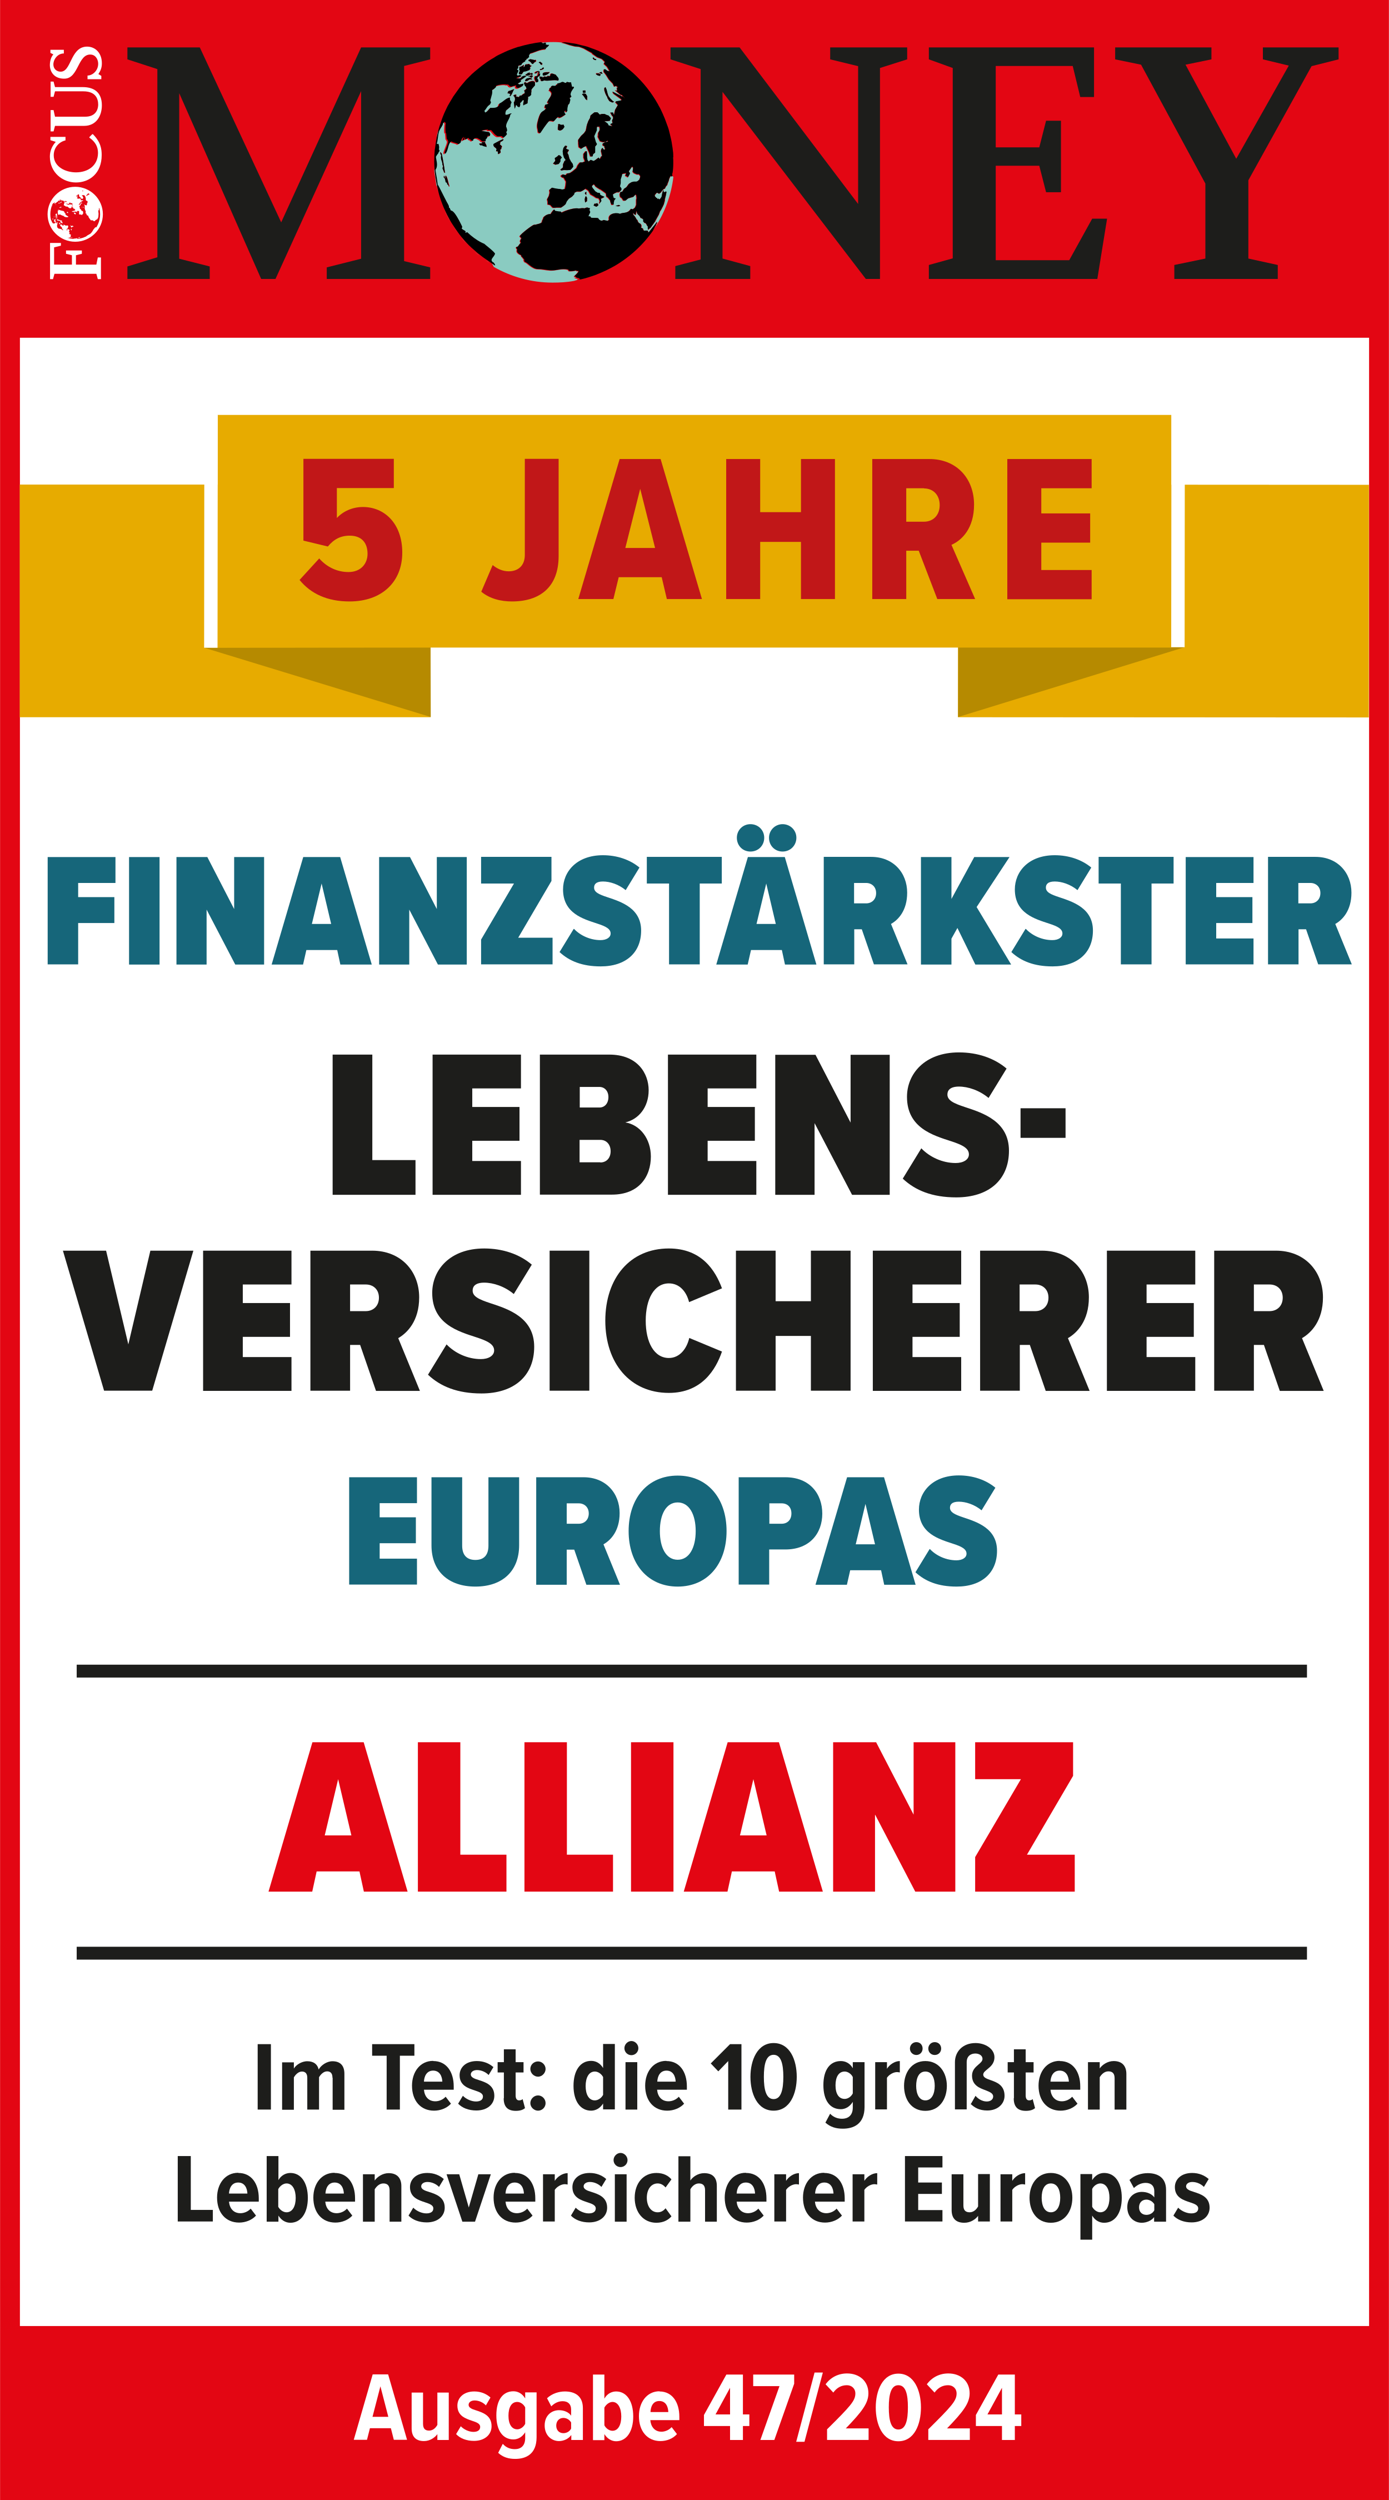 <?xml version="1.0" encoding="UTF-8"?><svg xmlns="http://www.w3.org/2000/svg" width="26.67mm" height="48mm" xmlns:xlink="http://www.w3.org/1999/xlink" viewBox="0 0 75.59 136.06"><defs><clipPath id="d"><rect x="2.57" y="2.51" width="3.09" height="12.69" fill="none" stroke-width="0"/></clipPath><clipPath id="e"><path d="M2.66,11.66c0,.78.64,1.42,1.43,1.42s1.43-.64,1.43-1.42-.64-1.42-1.43-1.42-1.43.64-1.43,1.42" fill="none" stroke-width="0"/></clipPath><clipPath id="f"><rect x="2.57" y="2.51" width="3.09" height="12.69" fill="none" stroke-width="0"/></clipPath></defs><g id="a"><rect x="0" width="75.59" height="136.06" fill="#e30613" stroke-width="0"/><rect x="1.08" y="18.38" width="73.43" height="108.2" fill="#fff" stroke-width="0"/><line id="b" x1="4.17" y1="106.29" x2="71.13" y2="106.29" fill="none" stroke="#1d1d1b" stroke-width=".7"/><line id="c" x1="4.17" y1="90.94" x2="71.13" y2="90.94" fill="none" stroke="#1d1d1b" stroke-width=".7"/><path d="M23.84,10.46c-.06-.21-.1-.42-.13-.64.03.22.08.43.13.64Z" fill="#8acbc1" stroke-width="0"/><path d="M23.62,8.83c0,.27.02.54.06.81-.03-.27-.06-.54-.06-.82,0,0,0,0,0,0Z" fill="#8acbc1" stroke-width="0"/><path d="M24.15,11.37c-.1-.24-.19-.49-.26-.74.07.25.16.5.26.74Z" fill="#8acbc1" stroke-width="0"/><path d="M24.49,12.04c-.11-.19-.21-.39-.3-.6.09.2.19.4.3.6Z" fill="#8acbc1" stroke-width="0"/><path d="M24.11,6.37c.04-.1.09-.2.13-.3-.05.1-.09.2-.13.3Z" fill="#8acbc1" stroke-width="0"/><path d="M24.36,5.82c.06-.11.12-.21.18-.31-.06.1-.12.21-.18.31Z" fill="#8acbc1" stroke-width="0"/><path d="M23.9,6.94c.03-.09.06-.18.09-.26-.03.09-.06.17-.09.26Z" fill="#8acbc1" stroke-width="0"/><path d="M23.75,7.54c.01-.07.03-.14.05-.2-.02.07-.04.14-.05.2Z" fill="#8acbc1" stroke-width="0"/><path d="M23.66,8.17s.01-.07.02-.11c0,.04-.01.07-.02.11Z" fill="#8acbc1" stroke-width="0"/><path d="M24.91,12.68c-.1-.13-.19-.27-.28-.41.09.14.18.27.28.41Z" fill="#8acbc1" stroke-width="0"/><path d="M29.28,3.93l.03-.02h-.03s-.02,0-.02,0c-.04.03-.08.05-.11.09,0,0,0,0,.01,0h.09s.01-.07.01-.07Z" fill="#8acbc1" stroke-width="0"/><path d="M36.59,9.52s0-.03,0-.04v.03s0,.01,0,.01Z" fill="#8acbc1" stroke-width="0"/><path d="M31.32,15.11l-.02-.03h-.06c-.09-.03.28-.25.19-.33l-.06.02-.05-.04c-.08.03-.31.06-.39.03l-.04-.07c-.37-.09-.62.06-.97.04-.23-.01-.42-.07-.66-.07-.35,0-.6-.38-.73-.38l-.04-.07s-.03-.06,0-.09c-.06-.04-.08-.12-.14-.15v-.06c-.13-.06-.31-.16-.23-.32-.03-.03-.06-.09-.06-.13.05,0,.1-.03.13-.06,0-.04.11-.13.13-.18l-.04-.07c0-.06.03-.12.07-.16-.02-.04-.06-.08-.09-.11,0,0,0-.02.01-.03h0c.1-.15.69-.6.78-.62h.06c.1-.03.3-.05.36-.14,0-.01,0-.03,0-.04h0c.02-.07.07-.13.08-.21.09-.11.25-.2.39-.18.03-.06.14-.23.2-.25l.04.07c.1.02.2.05.31.04l.02.03h.06c.16-.09.73-.27.89-.2.08,0,.26-.05.32-.01.05-.02.1-.04.16-.05l.08.05h.06s-.03.1-.03.1l.04.1c0,.09-.08.16-.09.25h.09s.04.06.04.06c.08.04.29,0,.4.03.03.08.12.13.2.14l.1-.04.22.05.07-.07c-.09-.34.39-.41.6-.31.1-.1.43.01.59-.28l.11.03s.07-.08.11-.09l.03-.06h0l.04-.1v-.15s0-.12,0-.12l.02-.09-.02-.15-.02-.03h-.03s-.11.12-.11.12l-.12.03-.16.05-.14.12h-.12s-.09-.14-.09-.14l-.08-.05-.03-.13.03-.14.12-.03.08-.14h0s.14-.1.14-.1l.13-.18.14-.09.12-.03h.14s.06-.01.06-.01l.11-.09.06-.14v-.06s-.07-.09-.07-.09h0s-.12,0-.12,0l-.16-.07-.07-.08.03-.14v-.09s-.06-.04-.06-.04l-.09.13-.09.13.06.1v.03s-.03.04-.03.04h0l-.08.15-.07-.05-.08-.04.02-.05.03-.08-.15.02-.06.02v.04s-.02.04-.02.04l-.08.22v.21s-.03.17-.03.17l.09.11v.04h-.01v.04s-.12.12-.12.12h-.12s-.13.06-.13.06l-.1.07.03.13.02.06.11.03-.08.1-.03.14v.09s-.11,0-.11,0l-.05-.16v-.06s-.13-.15-.13-.15l-.1-.08-.02-.16-.1-.08-.13-.09-.08-.05h-.02s0-.01,0-.01l-.13-.08-.11-.08-.04-.07-.05-.04-.11.09v.06s.08.11.08.11h0v.02s.11.11.11.11l.13.09h.09s.05.03.05.03v.06s.06.05.06.05l.16.07-.07.04-.13.06.03.13-.12.15.04-.17-.06-.13-.14-.03-.13-.09-.18-.1-.06-.11-.06-.1-.11-.07h0l-.04-.03-.04.03h0l-.09.06-.13.06h-.21s-.13.07-.13.07l-.02.09-.11.12-.17.11-.12.15-.07.16-.11.09-.06.04h0l-.07.04h-.24s-.09.01-.09.01h-.12s-.06-.06-.06-.06h0l-.08-.09-.14-.03v-.15s-.03-.13-.03-.13l.1-.19.04-.17-.02-.15.06-.05h0l.08-.07.17.04.2.02h.04s0,0,0,0l.14.03.15-.02h0s0-.01,0-.01l.04-.19.02-.21-.13-.21h-.06s-.1-.1-.1-.1l.11-.09.17.04.03-.04h0l.04-.05.15-.02.14-.09.11-.09.11-.09.07-.16.12-.15h.14s.13-.05.13-.05l-.02-.07h0l-.05-.13v-.21s.11-.15.11-.15h.06s.02.2.02.2v.15s0,.12,0,.12v.02h.02l.07.09.1-.09h.02l.15.06.1-.06h0l.17-.13.04.07.07-.04v-.06s.09-.07.09-.07l-.03-.13-.03-.13.02-.09.05-.08.09.11.07-.04-.04-.1v-.09s-.02.03-.02.03l-.08-.05v-.09s.06-.04.06-.04l.03-.02h.02-.02s.04-.03.04-.03h.09s.06-.02.06-.02l-.02-.05-.1.06-.15.02-.16-.05-.12-.24v-.03s.02-.18.02-.18l.09-.16v-.13h-.02v-.05s-.15,0-.15,0v.05s0,0,0,0v.15s-.08.16-.08.16l-.07.16.09.32h.01s.06.11.06.11l-.05.08-.04.05v.18s0,.09,0,.09v.06s-.12.09-.12.09l-.03.11h-.12s-.07-.22-.07-.22l-.08-.17-.08-.17-.13.06-.14.09-.13-.09-.02-.18v-.09s0,0,0,0h0s0-.13,0-.13l.13-.18.04-.05.15-.14.09-.13.04-.17h0v-.03s.04-.14.04-.14l.07-.19.09-.16.03-.14.11-.09.05-.04h0l.06-.05h.15s.05.05.05.05h0l.07.07h.03s.1-.03.1-.03h.14s.13.07.13.07l.08.02.14.15-.06.14-.15.02h-.15s.18.13.18.13l.06.11h.03s.17.05.17.05l-.12-.12.13-.06-.03-.13.06-.14-.02-.09-.05-.05-.07-.13h0l-.02-.03h.14s.01.03.01.03l.05.11.02-.11h0l.04-.18.15-.26-.14-.15.04-.05.28-.05v-.06s-.27-.2-.27-.2h0l-.1-.07-.05-.04-.04-.07-.02-.04.34.17.08.04h.02s.05.05.05.05h.06s.05.05.05.05l.09.09-.17-.2h0s-.08-.03-.08-.03l-.05-.04-.25-.21h.06s.06.03.06.03l-.02-.16.06-.02-.1-.08-.1.04-.08-.17h0s0,0,0,0l-.21-.22-.15-.24-.13-.17h-.01s0-.13,0-.13h.09s.1.07.1.07l.14.03-.15-.25-.17-.16.05-.11-.11-.11h0l-.06-.05-.24-.09-.28-.19v-.03s-.28-.16-.28-.16l-.18-.1-.24-.09-.23-.02-.28-.07-.27-.09-.19-.05h.15c-.19-.03-.38-.04-.57-.04-.23,0-.46.01-.69.04v.02s.06.01.08.05l.1-.04.08.02-.04.05s.04.06.19.05c0,.05-.12.15-.16.17v.06c-.34,0-.57.17-.89.24,0,.05-.1.09-.04.2l-.07.04v.03s-.13.03-.13.03h.02s0,.01,0,.01l.03.03-.07.04v.06c-.11.02-.19.1-.23.19h-.09s-.07.05-.07.05c.02.03.02.09,0,.12l-.07.07.08.05s0,.02,0,.03h0c-.02.07-.07.14-.08.22l.05.04.1-.04s.08.03.1.06l-.1.07h-.06s-.13.05-.13.05c.06.02.21.03.26,0l.08-.1c.07-.03.16-.04.24-.03-.11.1-.23.17-.35.25l.05.04s-.07.07-.11.09c0,0,0,0,0,0h0s-.06.03-.09.04l.08.05c.07,0,.15-.02.21-.04v.06s-.03.08-.03.08c-.07.04-.15.07-.23.1l-.11-.03v-.12c-.1.02-.19.05-.28.08l-.1-.05v-.03s-.07-.05-.07-.05l-.03.02c-.11-.06-.51,0-.6.07v.06c-.07.06-.15.12-.22.16.01.09,0,.17-.01.24h0c-.02.11-.06.21-.09.33l.04.1-.05.11c-.18.09-.19.22-.31.35l.03.07h0v.02s.05-.01.07-.02h0c.09-.05.18-.17.22-.23.16,0,.36.02.47-.13l.03-.11c.21-.07.36-.3.57-.32v.12s.09.14.09.14c-.03.05-.08.17-.05.23l-.25.21s-.02.06-.03.1h0s0,.09,0,.13c.13.03.22-.08.34-.07l-.08.07c-.02.22-.22.43-.23.63,0,0,0,.01,0,.02h0c.03.06.04.13.06.2l-.05.11.04.1c-.05.07-.12.14-.19.19l-.1-.08c-.07,0-.14,0-.21.01-.16-.06-.25-.21-.36-.33h-.17s-.02-.05-.02-.05c-.11,0-.24.02-.34.07l.42.07.06.11-.03.11-.11-.03c0,.07-.05.17-.11.21v.1h-.21s-.03-.02-.04-.03c0-.05-.19-.13-.23-.15-.17.03-.1-.04-.23.12.01-.01.05-.02.02.01-.04.05-.11,0-.14-.03v-.06s-.03.06-.03.06c-.13-.13-.04-.14-.23-.02l-.05-.04.02-.09s-.06.11-.07.16c-.02,0-.13.06-.13.06.02-.02.04-.03.06-.04,0-.07.03-.15.08-.2-.04.02-.08.06-.11.09-.02.05-.05.1-.07.16,0,.02-.01.04-.01.06-.03.04-.09.09-.14.09-.1-.08-.25-.06-.35-.14l-.06.02c-.16.17-.13.48-.29.65l-.04-.07c.04-.19.17-.43.2-.6h0s0,0,0,0c-.01-.05-.04-.12-.08-.15,0-.02-.02-.3-.03-.33h-.03c-.02-.06-.02-.19-.01-.31h0c0-.08.01-.15.02-.2-.01-.02-.04-.08-.07-.08l-.08.07s0,.06-.02.09c-.02.04-.04.08-.06.11h0c-.05.08-.1.15-.14.26-.05.16-.06.37-.09.54h0s-.02.08-.03.12c.03,0,.06.02.09,0,.02.1.06.21.02.3l.04.07c0,.07-.07.1-.07.16-.03,0-.12.15-.13.18,0,.04.02.08.02.13h0c.04.2.08.41-.04.58,0,.04.02.12.03.22h0c.03.22.08.52.09.64v-.06s.06.1.12.22h0c.15.29.38.76.45.87.02.03.03.06.04.09h0s.01.05,0,.07l.05.04s.03.1.06.13c.13-.01.31.29.45.55h0c.08.15.14.27.17.32v.06s-.05.04-.03.06c.04.03.11.06.15.1l.05.04-.02.08s.07-.01.1-.04c.06.06.13.12.2.18h0c.22.19.47.34.74.46,0,.02.49.37.58.53-.05.21-.34.32-.08.49v.03s.07.11.08.14c0,0,0,.01,0,.02.95.54,2.04.86,3.21.86.39,0,.78-.02,1.15-.09.06-.01.12-.04.18-.05l.04-.05-.19-.05ZM33.62,11.17l.06-.02.08.05-.11.03h-.01s0,0,0,0h0l-.13-.03.12-.03ZM32.35,11.08h.06s.1-.02.1-.02l.06.1-.08.07h0l-.03.02-.05-.02h0l-.1-.04.05-.11ZM31.84,10.48l.07-.04v.18s-.08-.08-.08-.08v-.06ZM31.85,10.72l.04-.05.06.1v.18s-.11.07-.11.07l-.02-.18.03-.11ZM32.95,4.74l.06.13v.06s.04.13.04.13l.04.11h0l.02.05.11.15.12.12.08.05-.1.04-.13-.06-.05-.04-.09-.14v-.06s-.04-.04-.04-.04l-.03-.06h0l-.05-.11-.05-.16v-.12s.07-.04.07-.04ZM32.63,3.95l.1-.04.06.11-.14-.03-.05-.04h.03ZM32.59,4l.1.05-.05.08-.11-.03-.1-.06v-.06s.16,0,.16,0ZM32.29,3.12l.07.08.08.02v.04h-.01s-.05,0-.05,0h0s0,0,0,0h-.05s-.07-.09-.07-.09l.04-.05ZM31.8,4.92h.06s0,.13,0,.13h-.14s0-.12,0-.12h.09ZM31.77,5.08l.11.03.04.07h0l.04.07v.09s0,.12,0,.12l-.08-.05-.09-.14-.07-.09h0l-.04-.06.1-.04ZM24.07,8.94c.02-.05-.02-.13-.03-.19-.01-.01-.02-.04-.03-.07h0c-.02-.08-.01-.19,0-.23-.03-.05-.05-.12-.06-.19,0,.03.12.09.09.14,0,0,.03.12.06.27h0c.05.27.11.64.11.69l.02.04h-.06s-.08-.23-.09-.25l.03-.11-.04-.1ZM24.44,10.16s-.04-.12-.09-.14v-.06s-.06-.05-.09-.05c-.02-.07-.04-.24-.11-.27l.02-.09s.04.09.06.13h.03s-.01-.1,0-.14c.11.12.13.4.2.56v.06ZM26.23,7.89h-.09s-.07-.07-.07-.07c.04-.02.14-.04.18-.02,0-.03-.03-.06-.05-.08h.2v.05c.04.05.08.13.08.2-.08-.03-.18-.03-.25-.09ZM27.29,8.1l-.07.07s.03.09.03.13c-.03.04-.09.09-.14.09,0-.05,0-.11-.02-.15h-.09s.03-.11.03-.11c-.04-.11-.19-.1-.17-.28.02-.02.11-.07.21-.12h.17s-.03.14-.03.14c.05.02.1.07.12.12l-.04.05v.06ZM27.23,7.72h0s-.17,0-.17,0c.13-.07.29-.14.32-.15l.02.04c-.04.05-.11.1-.17.11ZM30.41,8.92l-.19.05-.13-.06.12-.15v-.07h-.01v-.08s.12-.09.12-.09l.07-.07.08.02.09.11-.08.1h0s0,0,0,0v.11s-.09.13-.09.13ZM30.36,6.93v-.02s.01-.06.01-.06v-.09s.08,0,.08,0l.05.04h.12s.03-.02.03-.02l.06.13-.02.02-.07.1-.1.07h-.09s-.08-.04-.08-.04v-.13s0,0,0,0ZM31.12,9.17l-.08.07-.18.02h-.17s-.15.01-.15.01l-.05-.04.14-.12v-.06s.01-.12.01-.12l.07-.16.08-.07v-.02h-.02l-.07-.11-.05-.16-.02-.18.04-.17.09-.13h.03s.08.03.08.03l-.06.14.16.07-.09.16.06.1.04.19.03.07h0l.04.09.11.15.02.15-.08.1ZM30.72,4.54h0s.01,0,.02.01h.02s.05-.04.05-.04v-.03c.07.02.17.06.23.02v.03h.01l.05.22s.07-.02.09,0v.06c-.06.09-.18.24-.17.37h0s.02.08.05.11l-.1.07.04.1-.05.2-.07.07c-.02.1-.07.21-.04.32l-.05.08-.05-.04-.02-.06-.05.08s0,.03.01.04c.01.04.04.08.07.1-.09.06-.26.2-.36.18l-.05-.04c-.12.06-.18.21-.26.24-.08-.02-.15-.04-.23-.02-.03.02-.15.18-.27.34h0c-.09.13-.18.26-.2.3l-.06.02-.08-.05c0-.12-.03-.19-.04-.26h0c-.01-.07-.01-.14.02-.28.07-.3.13-.44.19-.52h0c.09-.11.18-.09.27-.24l-.08-.05.04-.15.11-.02.08-.07-.08-.02c0-.1.15-.25.21-.4h0c.02-.06.03-.12,0-.17-.03-.02-.06-.05-.07-.08h-.06s.05-.09.05-.09l-.02-.04.1-.04-.02-.03.04-.05c.09-.05.14.06.27-.06v-.06c.07,0,.12-.01.15-.03.11-.04.12-.1.28,0ZM30.24,4.07c.04.1.2.18.14.3l-.03.02c-.17-.08-.59.05-.73-.02-.05.02-.1.04-.16.05l-.05-.04v-.06s-.04-.04-.04-.04c-.02-.03-.02-.09,0-.12.05.02.12.02.17.01l-.07.04h.09s.04-.06.04-.06c.05.02.12.02.17.01l.04-.05.05.04.07-.04c0-.21.21-.07.3-.05ZM29.92,3.92c-.06.11-.24.2-.36.18-.12-.23.29-.17.36-.18ZM29.6,3.72c-.03.07-.16.1-.23.1l.04-.05h.06c.02-.05.1-.14.12-.05ZM29.42,3.37s.07.07.1.08l-.02.09s-.08-.03-.1-.05v-.03s-.07-.05-.07-.05c.02-.02.06-.03.1-.04ZM29.23,3.87l.02.03h.01s.02-.01.03-.02c0,0,0,.01,0,.02h0s.02.02.03.02h.04s-.03.03-.03.03v.05s.02,0,.03-.01l-.03.14-.1.04-.03.11.05.04s.02.09,0,.12l-.1.04c-.06-.09-.15-.25-.04-.34h.09s.05-.08.05-.12c0,0,.02-.01.03-.02-.05,0-.1,0-.14,0h0l-.08-.02.04-.05.03-.02h0s0,0,0,0l.06-.04ZM28.77,3.26h0s.1-.04.1-.04l.19.04h0,.06s0,0,.01,0h.03s.02.01.02.03v.06c-.07.03-.12.06-.16.12h-.06s-.12-.15-.2-.15v-.05ZM28.41,4.03c-.06,0-.14.03-.17-.04,0-.03.01-.06.03-.09h0s.02-.03.03-.05c-.08-.12,0-.13-.04-.22.09.01.16-.05.23-.1h.03s-.03.12-.03.12l.07-.04s.02-.08.05-.11l.06-.02v.06s.03-.05.03-.05c.03-.02.08-.02.12,0,.02.05.08.09.13.09-.04.02-.09.05-.11.09,0,.02.03.05.05.04-.03.02-.07.03-.11.04.03,0,.05,0,.07.01v.03c-.12.04-.23.09-.35.1h0s0,0,0,0c-.03.04-.06.08-.09.13ZM28.58,4.06s.12-.04.14-.09l.12-.03-.04.05s.11-.01.15-.02l.04.07-.07.04-.05-.04s-.11.06-.16.08c-.05,0-.1-.03-.13-.06ZM29,4.14l-.04.05-.04.05-.05-.04-.05-.04h-.06s-.03,0-.03,0l.1-.04.06-.02h.06s.05.03.05.03ZM28.61,4.31l.07-.04h.09s.03-.03.03-.03h.06s.03.02.03.02l.08.05-.03.02h-.12s-.14.09-.14.09h-.09s-.02-.03-.02-.03l.05-.08ZM27.75,5.24v-.06s-.01,0-.01,0h0l.04-.07-.17-.04s.05-.07.05-.11c.1-.02.21-.07.32-.11-.08.11-.09.22-.17.32h0s-.04.05-.06.07ZM27.96,5.57c.09-.1.09-.29-.03-.37l.03-.02h0l.07-.04.08.02v.02s-.01,0-.01,0l-.03.06.17.04.05-.08h.09s0-.01,0-.02h0s.1-.1.16-.1l.02-.09-.04-.07c.05-.03.1-.07.14-.12-.02-.03-.03-.07-.04-.1l-.05-.04s-.04-.08-.05-.12h0s0-.02,0-.03c0-.04.11-.07.09-.02l.08.02c.09-.07.33-.18.42-.05,0,.02,0,.05,0,.07h0s0,.09,0,.1c-.07.09-.14.14-.2.25.03.07-.02.16,0,.24,0,.02-.01.03-.02.04h0c-.04.05-.1.09-.16.09.03.11-.03.23-.02.35-.07.06-.16.07-.23.12-.02-.09.01-.18.03-.26l-.05-.04s-.11.16-.16.17c.02.07.01.18-.05.23l-.1-.05-.02-.06h-.06c0,.05-.03.13-.07.18,0-.11-.03-.23-.04-.34Z" fill="#8acbc1" stroke-width="0"/><path d="M29.33,4.01h0s-.01,0-.02,0c0,0,.01,0,.02,0Z" fill="#8acbc1" stroke-width="0"/><path d="M32.41,14.94s-.03.01-.05.02c.02,0,.03-.01.05-.02Z" fill="#8acbc1" stroke-width="0"/><path d="M26.07,13.9c-.08-.07-.17-.14-.25-.21.08.07.16.15.25.21Z" fill="#8acbc1" stroke-width="0"/><path d="M33.41,14.47s0,0,0,0c0,0,0,0,0,0Z" fill="#8acbc1" stroke-width="0"/><path d="M26.62,14.29c-.06-.04-.13-.08-.19-.13.06.04.13.08.19.13Z" fill="#8acbc1" stroke-width="0"/><path d="M25.52,13.4c-.15-.15-.3-.31-.43-.48.14.17.28.33.43.48Z" fill="#8acbc1" stroke-width="0"/><path d="M36.54,9.59l-.02-.03v.03s-.01.03-.01.03l-.02-.03-.07.16-.02.09-.07.19v.03s-.09.1-.09.1l-.05.11-.06.02h0s0,0,0,0l-.07.06-.09.13-.1.07-.08-.05h-.05s-.1.12-.1.12v.05s.01.03.01.03l.07.08h.03s.04.08.04.08l.04-.05.02.04h.06s.09-.12.09-.12l.04-.2.05-.2.03.13h.06s.07-.03.07-.03l.02.04-.04.2-.04.2v.06s-.06.2-.06.2l-.06.13h0s-.1.19-.1.19l-.04.05-.07.19-.09.16-.1.19v.02h-.02l-.11.16-.04.05-.09.13-.14.12v.03s0-.12,0-.12v-.09s-.08-.08-.08-.08v-.03s-.06-.08-.06-.08l-.08-.02v-.03s-.04-.04-.04-.04h0s0,0,0,0l.02-.08-.07-.08-.08-.02-.06-.11-.12-.12-.05-.16-.04.2-.03.02s-.07-.09-.12-.12l.03.13c.08.05.13.17.18.25h.03s.01.06.02.08h0s.04.06.06.09c.1.02.18.13.12.24l.02.03c.15.03.05.07.14.15.01.01.31-.04.2.08.01.01.04.05.07,0l.12-.15c.06-.07.1-.13.16-.2l.08-.1.05-.08.03-.03v-.02s0,.04,0,.04v.04s-.02.04-.03.05c-.03.04-.03.07-.05.11-.02.03-.03.06-.05.09.54-.82.89-1.77,1.01-2.79l-.02.03-.02-.04Z" fill="#8acbc1" stroke-width="0"/><path d="M36.08,6.2s.04.09.06.14c-.02-.05-.04-.09-.06-.14Z" fill="#8acbc1" stroke-width="0"/><path d="M35.82,5.69s.02.04.03.06c-.01-.02-.02-.04-.03-.06Z" fill="#8acbc1" stroke-width="0"/><path d="M36.29,6.73c.03.07.05.15.08.22-.02-.07-.05-.15-.08-.22Z" fill="#8acbc1" stroke-width="0"/><path d="M32.61,2.79s.04.02.06.03c-.02,0-.04-.02-.06-.03Z" fill="#8acbc1" stroke-width="0"/><path d="M36.66,8.83c0-.09-.01-.18-.01-.27,0,.09.01.19.01.28,0,0,0,0,0-.01Z" fill="#8acbc1" stroke-width="0"/><path d="M36.57,7.86c.02.12.04.23.05.35-.01-.12-.03-.23-.05-.35Z" fill="#8acbc1" stroke-width="0"/><path d="M32,2.57c.05.02.11.04.16.06-.05-.02-.11-.04-.16-.06Z" fill="#8acbc1" stroke-width="0"/><path d="M36.45,7.28c.02.1.05.2.07.3-.02-.1-.05-.2-.07-.3Z" fill="#8acbc1" stroke-width="0"/><path d="M24.66,5.31c.07-.11.14-.21.22-.31-.07.1-.15.21-.22.31Z" fill="#8acbc1" stroke-width="0"/><path d="M26.87,3.19c.08-.05.15-.09.23-.14-.08.04-.16.09-.23.14Z" fill="#8acbc1" stroke-width="0"/><path d="M25.4,4.36c.09-.09.18-.18.27-.27-.09.09-.18.18-.27.27Z" fill="#8acbc1" stroke-width="0"/><path d="M26.33,3.54c.09-.06.18-.13.27-.19-.09.06-.18.12-.27.19Z" fill="#8acbc1" stroke-width="0"/><path d="M31.38,2.41c.09.02.18.04.27.07-.09-.02-.18-.05-.27-.07Z" fill="#8acbc1" stroke-width="0"/><path d="M25.01,4.82c.08-.1.16-.2.25-.3-.09.1-.17.2-.25.3Z" fill="#8acbc1" stroke-width="0"/><path d="M27.48,2.87c.05-.02.11-.05.16-.07-.05.02-.11.05-.16.07Z" fill="#8acbc1" stroke-width="0"/><path d="M28.19,2.59s.02,0,.02,0c0,0-.02,0-.02,0Z" fill="#8acbc1" stroke-width="0"/><path d="M30.75,2.32c.12.01.24.03.37.05-.12-.02-.24-.04-.37-.05Z" fill="#8acbc1" stroke-width="0"/><path d="M25.84,3.94c.09-.08.18-.16.28-.23-.1.08-.19.15-.28.23Z" fill="#8acbc1" stroke-width="0"/><path d="M36.64,8.56c0-.12,0-.23-.02-.35-.01-.12-.03-.23-.05-.35-.01-.09-.03-.19-.05-.28-.02-.1-.05-.2-.07-.3-.03-.11-.05-.22-.09-.33-.02-.07-.05-.15-.08-.22-.05-.13-.09-.26-.15-.39-.02-.05-.04-.09-.06-.14-.07-.16-.14-.31-.23-.46-.01-.02-.02-.04-.03-.06-.71-1.27-1.82-2.29-3.15-2.87-.02,0-.04-.02-.06-.03-.15-.06-.3-.12-.45-.17-.05-.02-.11-.04-.16-.06-.12-.04-.23-.06-.35-.09-.09-.02-.18-.05-.27-.07-.09-.02-.17-.03-.26-.04-.12-.02-.24-.04-.37-.05,0,0-.01,0-.02,0h-.01s-.15.01-.15.01l.19.05.27.09.28.07.23.02.24.09.18.1.29.16v.03s.27.19.27.19l.24.09.06.05h0l.11.11-.05.11.17.16.15.25-.14-.03-.1-.08h-.09s0,.13,0,.13h0s0,.01,0,.01l.13.17.15.24.21.22h0s.08.17.08.17l.1-.04.1.08-.06.02.02.16h-.06s-.06-.03-.06-.03l.25.21.05.04.08.02h0s0,0,0,0l.17.2-.09-.09-.05-.04h-.06s-.05-.05-.05-.05h-.02s0,0,0,0l-.08-.04-.34-.17.02.04.04.07.05.04.1.07h0l.28.2v.06s-.29.05-.29.05l-.04.05.14.15-.15.26-.04.18h0l-.02.11-.05-.11v-.03s-.16,0-.16,0l.02.03h0l.07.13.05.05.02.09-.06.14.03.13-.13.06.12.12-.17-.04h-.03s-.06-.11-.06-.11l-.18-.13h.15s.15-.02.15-.02l.06-.14-.14-.15-.08-.02-.13-.06h-.14s-.1.03-.1.03h-.03s-.07-.08-.07-.08h0l-.05-.04h-.15s-.06.04-.06.04h0l-.05.04-.11.09-.03.14-.09.16-.07.19-.03.14v.03s0,0,0,0l-.04.17-.09.13-.15.14-.04.05-.13.18v.12s.01,0,.01,0h0v.09s.02.18.02.18l.13.09.14-.09.13-.06.08.17.08.17.07.23h.12s.03-.12.03-.12l.11-.09v-.06s0-.09,0-.09v-.18s.05-.05.05-.05l.05-.08-.06-.11h0s0,0,0,0l-.09-.32.07-.16.07-.16v-.15s.01,0,.01,0v-.05s.15,0,.15,0v.05h0v.13s-.08.16-.08.16v.18s-.02.03-.02.03l.12.24.16.05.15-.02.1-.06.02.05-.06.02h-.09s-.04.03-.04.03h.02s-.02,0-.02,0l-.03.02-.07.04v.09s.08.05.08.05v-.03s.02.09.02.09l.04.1-.07.04-.09-.11-.05.08-.02.09.03.13.03.13-.07.07v.06s-.08.04-.08.04l-.04-.07-.17.13h0l-.1.06-.15-.06h-.02l-.1.09-.07-.09h0v-.02s-.02-.12-.02-.12v-.15s-.01-.18-.01-.18h-.06s-.12.14-.12.14v.21s.06.13.06.13h0l.02.07-.13.06h-.14s-.12.15-.12.15l-.07.16-.11.09-.11.09-.14.09-.15.02-.04.05h0l-.03.04-.17-.04-.11.09.1.08h.06s.13.22.13.22l-.02.21-.04.19h0s-.15.03-.15.03l-.14-.03h-.05s-.2-.03-.2-.03l-.17-.04-.08.07h0l-.06.05.02.15-.04.17-.1.19.03.13v.15s.14.03.14.03l.08.09h0l.06.06h.12s.09-.01.09-.01h.24s.07-.05.07-.05h0l.06-.04.11-.09.07-.16.12-.15.17-.11.11-.12.02-.09.13-.06h.21s.13-.07.13-.07l.09-.06h0l.04-.03.04.03h0l.11.07.06.1.06.11.18.1.13.09.14.03.06.13-.04.17.12-.15-.03-.13.13-.06.07-.04-.16-.07-.08-.05v-.06s-.04-.04-.04-.04h-.09s-.13-.08-.13-.08l-.09-.11v-.02h-.02l-.07-.11v-.06s.09-.09.09-.09l.05.04.04.07.11.08.13.08h.03s.08.06.08.06l.13.09.1.08.02.16.1.08.11.15v.06s.07.16.07.16h.12s0-.09,0-.09l.03-.14.08-.1-.11-.03-.02-.06-.03-.13.1-.07.13-.06h.12s.12-.12.12-.12v-.04h0v-.04s-.08-.11-.08-.11l.04-.17v-.21s.07-.22.07-.22v-.04s.02-.04.02-.04l.06-.02.15-.02-.03.08-.02.05.08.04.07.05.08-.15h0l.02-.04v-.03s-.06-.1-.06-.1l.09-.13.09-.13.05.04v.09s-.02.14-.02.14l.07.08.16.07h.12s0,0,0,0h0l.06.09v.06s-.04.14-.04.14l-.11.09-.06.02h-.14s-.12.03-.12.03l-.14.09-.13.18-.14.09h0s0,.01,0,.01l-.08.14-.12.03-.03.14.03.13.08.05.09.14h.12s.14-.12.14-.12l.16-.05.12-.03.11-.12h.03s.02.04.02.04l.02.15-.02.09v.12s0,.15,0,.15l-.04.1h0l-.03.06s-.08.06-.11.09l-.11-.03c-.16.29-.49.18-.59.28-.2-.1-.68-.03-.6.31l-.07.07-.22-.05-.1.04c-.08,0-.18-.06-.2-.14-.11-.03-.32,0-.4-.03l-.04-.07h-.09c0-.08.08-.15.09-.24l-.04-.1.03-.11h-.06s-.08-.03-.08-.03c-.05,0-.11.03-.16.05-.07-.03-.25,0-.32.01-.17-.07-.73.11-.89.21h-.06s-.02-.05-.02-.05c-.11,0-.21-.02-.31-.04l-.04-.07c-.06.02-.17.19-.2.25-.14-.02-.3.07-.39.18,0,.07-.06.14-.08.21h0s0,.03,0,.04c-.05.09-.25.11-.36.15h-.06c-.09,0-.68.45-.78.6h0s-.01.02-.01.03c.03.03.07.07.09.11-.04.04-.06.11-.07.16l.04.07s-.13.14-.13.18c-.03.03-.08.06-.13.06,0,.05.03.1.06.13-.07.16.1.26.22.32v.06c.08.04.09.12.16.15-.03.03.03.06,0,.09l.04.07c.13,0,.38.38.73.38.23,0,.43.05.66.07.35.02.6-.13.97-.04l.04.07c.07.03.31,0,.39-.03l.05.04.06-.02c.09.08-.27.29-.19.32h.06s.02.05.02.05l.19.05-.04.05h0s.06-.01.06-.01c0,0,0,.01,0,.02.29-.06.56-.15.84-.25.02,0,.03-.01.05-.02.34-.13.67-.29.99-.47,0,0,0,0,0,0,.82-.48,1.53-1.13,2.08-1.91.02-.04.04-.08.05-.1.02-.03.03-.05.04-.08.01-.03.02-.06.05-.09.03-.03.02-.07.05-.11.01-.02.02-.03.02-.05v-.04s.02-.04.02-.04v.02s-.04.03-.04.03l-.05.08-.08.1c-.06.07-.11.13-.16.2l-.12.15s-.06,0-.07,0c.11-.13-.18-.07-.2-.08-.09-.08,0-.12-.14-.15l-.02-.03c.05-.11-.02-.21-.12-.24-.02-.03-.04-.06-.06-.09h0s-.02-.05-.02-.08h-.03c-.05-.08-.1-.21-.18-.26l-.03-.13s.07.09.12.12l.03-.02.04-.2.05.16.12.12.06.11.08.02.07.08-.02.08h0s.05.04.05.04v.03s.08.02.08.02l.07.08v.03s.06.08.06.08v.09s.01.12.01.12v-.03s.15-.12.15-.12l.09-.13.04-.05.11-.16h0v-.02s.11-.19.11-.19l.09-.16.07-.19.04-.05.1-.19h0s0,0,0,0l.06-.13.05-.2v-.06s.06-.2.06-.2l.04-.2-.02-.04-.07.04h-.06s-.03-.14-.03-.14l-.05.2-.04.2-.09.13h-.06s-.02-.05-.02-.05l-.04.05-.04-.07h-.03s-.07-.08-.07-.08l-.02-.03v-.05s.1-.12.1-.12h.05s.08.05.08.05l.1-.07.09-.13.07-.06h0s.06-.02.06-.02l.05-.11.08-.1v-.03s.08-.19.08-.19l.02-.09.07-.16.02.03v-.03s.01-.03.01-.03l.02.03.02.04.02-.03.02-.02v-.05s-.01-.01-.01-.01v-.03s0,0,0,0l.02-.08v.02c.03-.18.04-.37.04-.55,0,0,0-.01,0-.02,0-.1,0-.19-.01-.28Z" fill="#000" stroke-width="0"/><path d="M27.98,4.85c-.1.03-.21.09-.32.11,0,.04-.02.08-.05.11l.17.04-.04.07h0,0s.01.07.01.07c.03-.02.05-.05.06-.07h0c.08-.1.09-.21.17-.32Z" fill="#000" stroke-width="0"/><polygon points="33.63 11.23 33.63 11.23 33.63 11.23 33.64 11.23 33.76 11.2 33.68 11.15 33.62 11.17 33.49 11.2 33.62 11.23 33.63 11.23" fill="#000" stroke-width="0"/><polygon points="32.94 5.07 32.99 5.18 32.99 5.18 33.02 5.23 33.04 5.27 33.06 5.33 33.14 5.47 33.19 5.52 33.33 5.58 33.42 5.54 33.34 5.49 33.22 5.37 33.11 5.23 33.1 5.18 33.09 5.18 33.06 5.07 33.03 4.94 33.01 4.88 32.95 4.74 32.89 4.79 32.89 4.91 32.94 5.07" fill="#000" stroke-width="0"/><polygon points="31.94 10.95 31.95 10.77 31.89 10.67 31.85 10.72 31.82 10.83 31.84 11.02 31.94 10.95" fill="#000" stroke-width="0"/><polygon points="28.68 4.41 28.81 4.32 28.93 4.32 28.96 4.3 28.89 4.25 28.86 4.25 28.8 4.23 28.77 4.25 28.68 4.26 28.61 4.31 28.57 4.39 28.59 4.42 28.68 4.41" fill="#000" stroke-width="0"/><path d="M28.13,5.73l.02.06.1.05c.06-.05.07-.16.05-.23.05-.02.12-.13.16-.17l.05.04c-.02.09-.05.17-.03.26.07-.06.16-.07.23-.12-.01-.12.05-.24.02-.35.06,0,.12-.04.16-.09h0s.02-.03.02-.04c-.02-.08.03-.17,0-.24.06-.11.13-.16.2-.25.01-.01,0-.06,0-.1h0s0-.05,0-.07c-.09-.13-.33-.02-.42.05l-.08-.02c.02-.06-.09-.03-.09.02,0,0,0,.02,0,.03h0s.04.08.05.12l.05.04s.01.07.04.1c-.04.05-.09.09-.14.12l.04.07-.02.09c-.06,0-.11.06-.16.1h0s0,0,0,0h-.09s-.05.09-.05.09l-.17-.04.03-.06h0v-.02s-.07-.02-.07-.02l-.07.04h0l-.03.02c.13.07.12.26.03.37.01.11.04.23.04.34.04-.05.07-.13.07-.19h.06Z" fill="#000" stroke-width="0"/><polygon points="32.4 11.23 32.46 11.25 32.48 11.23 32.49 11.23 32.57 11.16 32.5 11.05 32.41 11.09 32.35 11.08 32.3 11.18 32.4 11.23 32.4 11.23" fill="#000" stroke-width="0"/><polygon points="31.91 10.43 31.84 10.48 31.83 10.53 31.9 10.61 31.91 10.43" fill="#000" stroke-width="0"/><path d="M29.17,3.91l-.03.02-.04.05.08.02h0s0,0-.01,0c.03-.04.07-.07.11-.09h.02s.03,0,.03,0l-.03.02v.06s-.1,0-.1,0c.04.01.09.02.14,0,0,0,.01,0,.02-.01v-.05s.05-.02.05-.02h-.04s-.02-.02-.03-.03h0s0-.01,0-.02c-.01,0-.02.01-.03.02h0s0,0,0,0h0l-.02-.03-.06.04h0,0Z" fill="#000" stroke-width="0"/><polygon points="30.5 8.68 30.5 8.68 30.5 8.67 30.58 8.57 30.48 8.46 30.4 8.44 30.33 8.51 30.19 8.6 30.2 8.68 30.21 8.68 30.22 8.75 30.1 8.9 30.23 8.96 30.41 8.92 30.5 8.79 30.5 8.68" fill="#000" stroke-width="0"/><path d="M29.32,4.01s-.02,0-.03.02c0,.04-.03.08-.05.11h-.09c-.11.1-.02.26.04.35l.1-.04s.01-.09,0-.12l-.05-.04.03-.11.1-.04.03-.14s-.03,0-.05.01h0s-.01,0-.02.01Z" fill="#000" stroke-width="0"/><polygon points="31.06 8.77 31.02 8.68 31.01 8.68 30.98 8.61 30.93 8.42 30.87 8.31 30.96 8.16 30.8 8.09 30.86 7.95 30.78 7.93 30.75 7.93 30.66 8.05 30.62 8.23 30.64 8.41 30.69 8.57 30.76 8.68 30.77 8.68 30.78 8.71 30.71 8.78 30.64 8.94 30.64 9.06 30.63 9.12 30.49 9.23 30.54 9.28 30.69 9.25 30.86 9.26 31.04 9.25 31.12 9.17 31.2 9.07 31.17 8.92 31.06 8.77" fill="#000" stroke-width="0"/><polygon points="30.44 7.1 30.53 7.09 30.63 7.03 30.7 6.93 30.72 6.9 30.66 6.77 30.62 6.79 30.51 6.79 30.46 6.75 30.37 6.76 30.38 6.85 30.36 6.91 30.36 6.93 30.37 6.93 30.36 7.05 30.44 7.1" fill="#000" stroke-width="0"/><path d="M28.49,3.9c.12,0,.23-.05.34-.1v-.03s-.04-.01-.06-.01c.04,0,.08-.02.11-.04-.02,0-.04-.02-.05-.04.02-.04.07-.08.11-.09-.05,0-.11-.04-.13-.09-.03-.02-.09-.01-.12,0l-.04.05v-.06s-.05.02-.05.02c-.03.02-.05.07-.05.11l-.07.04.03-.11h-.03c-.07.04-.14.1-.23.09.05.09-.04.1.04.22-.01.01-.02.03-.03.05h0s-.03.06-.03.09c.03.07.11.05.17.04.02-.04.05-.09.09-.13h0,0Z" fill="#000" stroke-width="0"/><path d="M27.06,7.72h.17c.06-.01.13-.06.17-.11l-.02-.04s-.19.08-.32.15Z" fill="#000" stroke-width="0"/><path d="M28.95,3.48h.06c.03-.07.09-.1.14-.13v-.06s0-.02,0-.03h-.03s-.01,0-.01.01h-.06s0-.01,0-.01l-.19-.04-.1.04h0s0,0,0,0v.05c.07,0,.15.1.19.17Z" fill="#000" stroke-width="0"/><path d="M29.39,3.48s.07.05.1.05l.02-.09s-.09-.04-.1-.08c-.03,0-.07.01-.1.04l.08.05v.03Z" fill="#000" stroke-width="0"/><polygon points="32.79 4.02 32.73 3.91 32.63 3.95 32.61 3.94 32.65 3.99 32.79 4.02" fill="#000" stroke-width="0"/><path d="M30.29,4.62c-.13.11-.18,0-.27.06l-.04.05.02.03-.1.04.02.04-.05.08h.06s.04.07.07.09c.03.05.02.11,0,.17h0c-.06.15-.21.3-.21.4l.08.02-.08.07-.11.02-.04.15.08.05c-.1.15-.18.13-.27.24h0c-.06.08-.12.22-.19.52-.03.14-.03.21-.02.28h0c.01.07.04.14.04.26l.08.05.06-.02s.1-.16.2-.3h0c.11-.16.24-.32.27-.34.08-.02.15,0,.23.02.08-.03.14-.18.26-.24l.05.04c.1.01.27-.13.36-.18-.03-.01-.06-.06-.07-.1,0-.01,0-.03-.01-.04l.05-.08.02.06.05.04.05-.08c-.02-.11.02-.22.04-.32l.07-.07.05-.2-.04-.1.1-.07s-.04-.07-.05-.11h0c0-.13.1-.27.18-.37v-.06s-.08,0-.1,0l-.05-.22h0v-.03c-.07.03-.17,0-.24-.02v.03s-.05.03-.05.03h-.02s-.01,0-.02,0h0c-.16-.1-.17-.04-.28,0-.03.01-.08.02-.14.03v.06Z" fill="#000" stroke-width="0"/><path d="M29.55,4.11c.12.02.3-.08.36-.18-.07.02-.48-.05-.36.18Z" fill="#000" stroke-width="0"/><path d="M29.47,3.75h-.06s-.04.06-.04.06c.06,0,.2-.03.23-.1-.02-.09-.1,0-.12.03Z" fill="#000" stroke-width="0"/><path d="M29.82,4.12l-.04.05c-.05.01-.12.01-.17-.01l-.04.05h-.09s.07-.04.07-.04c-.05.01-.12.01-.17-.01-.02.03-.01.09,0,.12l.05.04v.06s.04.04.04.04c.05,0,.11-.03.16-.05.13.07.56-.06.73.02l.03-.02c.06-.13-.1-.21-.14-.3-.09-.02-.31-.16-.3.05l-.07.04-.05-.04Z" fill="#000" stroke-width="0"/><polygon points="32.37 3.26 32.37 3.26 32.38 3.26 32.43 3.28 32.44 3.26 32.44 3.26 32.45 3.22 32.36 3.2 32.29 3.12 32.25 3.17 32.32 3.25 32.37 3.26" fill="#000" stroke-width="0"/><polygon points="31.86 5.05 31.86 4.93 31.8 4.92 31.71 4.93 31.72 5.05 31.86 5.05" fill="#000" stroke-width="0"/><polygon points="32.54 4.11 32.65 4.13 32.7 4.05 32.59 4 32.45 4 32.44 4.05 32.54 4.11" fill="#000" stroke-width="0"/><polygon points="31.72 5.18 31.79 5.27 31.87 5.4 31.95 5.45 31.95 5.33 31.96 5.24 31.92 5.18 31.92 5.18 31.88 5.11 31.77 5.08 31.67 5.12 31.71 5.18 31.72 5.18" fill="#000" stroke-width="0"/><path d="M26.85,14.32v-.03c-.25-.17.04-.28.09-.49-.1-.16-.58-.51-.58-.53-.27-.11-.51-.27-.74-.46h0c-.07-.06-.13-.12-.2-.18-.02.02-.06.03-.1.04l.02-.08-.05-.04s-.12-.06-.15-.1c-.02-.02-.02-.06.01-.06v-.06s-.08-.17-.16-.32h0c-.14-.26-.32-.56-.45-.55-.03-.04-.05-.09-.06-.13l-.05-.04s0-.05,0-.07h0s0,0,0,0c-.01-.03-.03-.06-.04-.09-.07-.11-.3-.58-.45-.87h0c-.06-.12-.11-.21-.12-.22v.06c0-.12-.05-.42-.09-.64h0c-.02-.1-.03-.18-.03-.22.12-.17.08-.38.04-.58h0s-.02-.09-.02-.13c.01-.02.1-.17.13-.18,0-.07.07-.1.07-.16l-.04-.07c.04-.1,0-.21-.02-.3-.02.03-.06.02-.09,0,.01-.03.02-.07.03-.12h0c.03-.16.04-.38.09-.54.04-.11.09-.18.14-.26h0s.04-.07.06-.11c.01-.02.01-.06.02-.09l.08-.07s.06.05.07.08c-.01.05-.02.12-.02.2h0c0,.12,0,.25.01.33h.03s.03.29.03.31c.04.04.07.1.08.15,0,0,0,0,0,0h0c-.02.17-.15.42-.2.6l.04.07c.17-.17.13-.48.29-.65l.06-.02c.1.08.24.06.35.14.05,0,.11-.05.14-.09,0-.02,0-.04.01-.06.02-.06.05-.11.07-.16.03-.03.07-.07.11-.09-.04.05-.07.13-.08.2-.02.01-.05.03-.06.04,0,0,.11-.06.13-.06,0-.06.03-.12.07-.16l-.02.09.05.04c.18-.12.1-.11.23.02v-.06s.03.06.03.06c.03.03.1.08.14.03.03-.03,0-.02-.02-.01.13-.16.06-.09.23-.12.04.02.22.1.23.15.01,0,.03.01.04.03h.2v-.1c.06-.04.11-.14.11-.21l.11.03.03-.11-.06-.11-.42-.07c.1-.05.23-.06.34-.07l.02.03h.17c.12.13.2.27.36.34.07,0,.14-.01.21-.01l.1.08c.07-.05.14-.12.19-.19l-.04-.1.05-.11c-.01-.07-.03-.14-.06-.2h0s0-.02,0-.02c0-.21.21-.41.23-.63l.08-.07c-.12-.01-.21.1-.34.07-.01-.04-.01-.09,0-.13h0s.02-.07.03-.1l.25-.21c-.03-.06.02-.18.05-.23l-.09-.14v-.12c-.21.01-.36.24-.57.32l-.03.11c-.11.15-.31.13-.47.13-.05.06-.14.18-.22.23h0s-.04.02-.07.02v-.02s0,0,0,0l-.03-.07c.12-.12.14-.25.31-.35l.05-.11-.04-.1c.03-.12.06-.22.09-.33h0c.02-.08.02-.16.01-.24.08-.04.15-.1.21-.16v-.06c.1-.07.5-.12.61-.07l.03-.02.08.05v.03s.1.05.1.05c.09-.03.19-.06.28-.08v.12s.11.03.11.03c.08-.03.15-.06.23-.1l.05-.08v-.06c-.08.02-.16.04-.23.04l-.08-.05s.06-.02.09-.04h0s0,0,0,0c.04-.02.08-.06.11-.09l-.05-.04c.12-.08.24-.15.35-.25-.08,0-.17,0-.24.03l-.08.1c-.06.03-.2.02-.26,0l.13-.06h.06s.1-.05.1-.05c-.02-.03-.07-.06-.1-.06l-.1.04-.05-.04c0-.08.06-.14.08-.22h0s0-.02,0-.03l-.08-.05.07-.07s.01-.09,0-.12l.07-.04h.09c.04-.1.12-.18.22-.2v-.06s.08-.04.08-.04l-.03-.03h0-.02s.12-.04.12-.04v-.03s.07-.04.07-.04c-.05-.11.05-.15.04-.2.31-.08.55-.24.87-.24v-.06c.05-.02.17-.12.17-.17-.16.02-.2-.05-.19-.05l.04-.05-.08-.02-.1.04s-.05-.04-.08-.05v-.02s0,0,0,0c-.43.05-.84.14-1.25.26,0,0-.02,0-.02,0-.19.06-.37.13-.55.2-.05.02-.11.05-.16.07-.13.06-.26.12-.38.18-.08.04-.16.09-.23.14-.09.05-.19.11-.28.17-.09.06-.18.12-.27.19-.07.05-.14.1-.21.16-.09.08-.19.15-.28.23-.06.05-.11.1-.17.15-.09.09-.18.18-.27.27-.05.05-.1.11-.14.16-.09.1-.17.2-.25.3-.04.06-.09.12-.13.18-.07.1-.15.21-.22.31-.04.07-.08.14-.12.2-.06.1-.12.21-.18.31-.04.08-.08.17-.12.25-.05.1-.09.2-.13.3-.04.1-.08.21-.11.31-.03.09-.06.17-.09.26-.04.13-.07.26-.1.4-.02.07-.04.14-.05.2-.03.17-.06.34-.08.52,0,.04-.01.07-.02.11-.02.21-.03.43-.03.65,0,0,0,0,0,0,0,.28.02.55.06.82,0,.06.02.12.03.18.03.22.08.43.13.64.01.05.03.11.04.16.07.25.16.5.26.74.01.03.03.05.04.08.09.21.19.4.3.6.04.08.09.15.14.23.09.14.18.27.28.41.06.08.11.16.18.24.14.17.28.33.43.48.1.1.2.19.31.28.08.07.16.15.25.21.12.1.24.19.36.27.06.04.13.08.19.13.1.07.2.15.31.21,0,0,0-.01,0-.02,0,0,0-.02,0-.02,0-.03-.07-.11-.09-.14Z" fill="#000" stroke-width="0"/><path d="M26.4,7.73h-.2s.04.05.05.08c-.04-.02-.14,0-.18.02l.07.08h.09c.07.06.17.06.25.09,0-.07-.04-.15-.08-.2v-.05Z" fill="#000" stroke-width="0"/><path d="M27.2,7.86l.03-.14h-.17c-.1.05-.19.1-.21.12-.02.18.13.16.17.28l-.03.11h.09s.02.09.02.15c.05,0,.11-.05.14-.09,0-.04,0-.1-.03-.13l.07-.07v-.06s.03-.05.03-.05c-.02-.05-.07-.1-.12-.12Z" fill="#000" stroke-width="0"/><polygon points="28.89 4.11 28.83 4.13 28.73 4.16 28.76 4.17 28.82 4.16 28.87 4.2 28.92 4.24 28.96 4.19 29 4.14 28.95 4.1 28.89 4.11" fill="#000" stroke-width="0"/><path d="M24.17,9.39h.06s-.02-.02-.02-.02c0-.04-.06-.42-.11-.69h0c-.03-.15-.05-.27-.06-.27.04-.05-.08-.11-.09-.14,0,.06.02.13.06.19-.02.04-.02.15,0,.23h0s.02.06.03.07c0,.05.05.14.03.19l.04.1-.03.11s.09.21.09.23Z" fill="#000" stroke-width="0"/><path d="M28.88,4.04l.05.04.07-.04-.04-.07s-.11.05-.15.02l.04-.05-.12.03s-.09.08-.14.09c.03.03.09.06.13.06.06-.02.12-.04.16-.08Z" fill="#000" stroke-width="0"/><path d="M24.25,9.7h-.03s-.03-.1-.06-.14l-.02.09c.08.03.1.19.11.27.03,0,.06.03.08.05v.06c.06.02.09.09.1.14v-.06c-.05-.15-.07-.43-.18-.56-.02.04-.03.11,0,.15Z" fill="#000" stroke-width="0"/><polygon points="58.38 3.59 58.79 5.28 59.54 5.28 59.54 2.58 50.55 2.58 50.55 3.23 51.85 3.7 51.85 14.06 50.55 14.42 50.55 15.18 59.72 15.18 60.25 11.9 59.44 11.9 58.19 14.16 54.19 14.16 54.19 9.02 56.56 9.02 56.93 10.46 57.74 10.46 57.74 6.57 56.93 6.57 56.56 8.02 54.19 8.02 54.19 3.59 58.38 3.59" fill="#1d1d1b" stroke-width="0"/><polygon points="71.38 3.6 72.85 3.23 72.85 2.58 68.73 2.58 68.73 3.23 70.14 3.57 67.28 8.64 64.52 3.52 65.93 3.23 65.93 2.58 60.69 2.58 60.69 3.23 62.1 3.52 65.6 9.99 65.6 14.07 63.91 14.42 63.91 15.18 69.54 15.18 69.54 14.42 67.94 14.07 67.94 9.81 71.38 3.6" fill="#1d1d1b" stroke-width="0"/><polygon points="49.37 3.23 49.37 2.58 49.31 2.58 45.2 2.58 45.18 2.58 45.18 3.23 46.7 3.6 46.7 11.1 40.25 2.58 36.49 2.58 36.49 3.23 38.13 3.76 38.13 14.12 36.75 14.48 36.75 15.18 40.83 15.18 40.83 14.48 39.32 14.07 39.32 5 47.12 15.18 47.89 15.18 47.89 3.7 49.37 3.23" fill="#1d1d1b" stroke-width="0"/><polygon points="21.99 14.21 21.99 3.59 23.41 3.23 23.41 2.58 19.65 2.58 15.3 12.1 10.87 2.58 6.93 2.58 6.93 3.23 8.56 3.76 8.56 14 6.93 14.5 6.93 15.18 11.41 15.18 11.41 14.5 9.75 14.08 9.75 5.07 14.21 15.18 14.99 15.18 19.65 4.96 19.65 14.08 17.78 14.55 17.78 15.18 23.41 15.18 23.41 14.55 21.99 14.21" fill="#1d1d1b" stroke-width="0"/><polygon points="2.72 13.22 2.72 15.19 2.88 15.19 2.96 14.9 3.4 14.9 5.24 14.9 5.32 15.19 5.49 15.19 5.49 14.01 5.32 14.01 5.24 14.4 4.13 14.4 4.13 13.89 4.45 13.81 4.45 13.63 3.59 13.63 3.59 13.81 3.91 13.89 3.91 14.4 2.94 14.4 2.94 13.46 3.31 13.37 3.31 13.22 2.72 13.22" fill="#fff" stroke-width="0"/><g clip-path="url(#d)"><path d="M4.09,13.08c-.79,0-1.43-.64-1.43-1.42s.64-1.42,1.43-1.42,1.43.64,1.43,1.42-.64,1.42-1.43,1.42" fill="none" stroke="#fff" stroke-miterlimit="10" stroke-width=".15"/></g><g clip-path="url(#e)"><path d="M4.33,12.94s0-.01.01-.02h.01s.02-.02.03-.02h-.01s-.1.02-.12.04c0,0,.02,0,.03,0h0s-.02.01-.03.02h.02s.04-.02.06-.02M4.21,12.96h0s0,0,0,0c0,0-.09.01-.15.02h0s-.06.01-.06.01c-.01,0-.02.02-.03.02.01,0,.03,0,.04-.01,0,0,.03,0,.05,0h0s.01,0,.02,0c.01,0,.03-.01.04,0h.02s.03,0,.03,0c0,0,.05-.02.05-.02M4.57,11.29v-.02s-.05,0-.05,0h-.02s.01.02.01.02h.03s.04,0,.04,0ZM3.88,12.3h-.03s0,.03,0,.03c.01.02.02.04.03.05.04,0,.04-.03.06-.04h.03s0-.01,0-.01c.01,0,.02,0,.03,0,0-.01-.01-.02-.02-.03,0,0-.02,0-.03,0l-.02-.02h-.01s-.01,0-.01,0c-.01,0-.02.02-.03.03M3.05,11.7h0s0,.03,0,.03h.01s0,.04,0,.05h.01s0,.03,0,.03h0s0,.01,0,.02c0,0,.02,0,.03,0h0s.01,0,.01,0h0s0-.03-.01-.05c.01-.03-.01-.12,0-.16h0s-.05.01-.07.02c0,.02-.04.07.01.07M4.44,11.27v.02s.02,0,.02,0l.02-.02h-.04ZM3.05,11.79s-.02-.07-.04-.08c0,.02-.01.1.04.08M3.87,12.55l.02-.02v-.02s.01-.04.02-.06c-.02,0-.03,0-.05.02h-.01s0,.04,0,.04c0,0,.01,0,.02-.01,0,0,0,.03,0,.04M3.82,12.26h0s.02.05.03.07v-.04h0s-.01-.03-.02-.04M3.01,11.09v.02s0,0,0,0h0s0-.04,0-.04h-.02ZM4.62,11.15h0s-.02-.02-.02-.02h-.02s0,.03,0,.03h0s.02.02.02.02v-.02s0,0,0,0h0ZM3.29,11.04h0s.01,0,.01,0h0s.01,0,.01,0l.03-.02h0s.01-.04.01-.04v-.02s-.02.02-.02.02l-.03.03-.03.02h-.01s-.02.01-.02.01h-.03s-.01,0-.01,0h-.03s0,.03,0,.03h.03s.04-.01.04-.01h.02ZM2.83,11.19h.01s.02,0,.02,0h0s0-.01,0-.01h0s0-.01,0-.01h0s0,0,0,0v.02s-.02.02-.02.02ZM3.02,11.16h.01s.01-.02.01-.02v-.02s-.01-.01-.01-.01v.02s-.01.03-.01.03ZM4.62,10.9h0s0,0,0,0h0s0-.03,0-.03v.02s0,.01,0,.01v.03s.01-.03.01-.03h0ZM3.29,11.32h0s.02-.02.02-.02l.03-.02v-.02s-.02,0-.02,0h-.02s-.02,0-.02,0h0s-.01,0-.01,0v.02s0,.02,0,.02h.01ZM3.23,11.28h0s0,.03,0,.03h.03s0-.03,0-.03h-.03ZM2.89,11.82s0,.02,0,.02v-.02s.02,0,.02,0c0,0,.01-.01.01-.02h-.02s0,.02-.02.02M4.18,11.54v-.04s0-.04,0-.04l-.02-.02-.02-.02h-.03s-.03.03-.03.03h-.02s-.02.02-.02.02h-.04s-.02.02-.02.02l-.03-.02v.03s-.04-.01-.04-.01v.02s0,0,0,0l.03.02h.04s.04,0,.04,0h.04s.02-.03.02-.03h0s0,0,0,0l.02.02h.04s.03.01.03.01h.01s.03.03.03.03h0s0-.04,0-.04ZM2.97,11.81h0s.01.02.01.02c0-.01,0-.04-.02-.05-.02,0,0,.02,0,.03M3.24,12.2s.02,0,.02.01v-.04s.02,0,.02,0h0s0,0,0,0h.01s0-.01-.02-.02h0s-.05-.02-.07-.04c0,.02.02.05.02.07M3.14,11.98v.02s-.01.02,0,.02c0,0,0,0,0,0h0s.02,0,.03-.01h0s.02-.01.02-.02c0,0,.02.02.03.03h.02s.02,0,.02,0c0,.01.01.02.02.03h0s0,0,0,0v.02s.02.01.02.01v.04s-.02,0-.02,0h0s0,0,0,0v.02s0,.01,0,.01h0s0,0,0,0c.02-.03.06-.03.08,0,.02,0,.05,0,.07,0-.01,0-.03-.01-.04-.02h0s.01-.02.01-.02v-.02s-.02-.01-.04-.01c0-.01-.03-.03-.04-.03h0s.04,0,.06,0c-.01-.02-.01-.04-.03-.05-.03,0-.05-.01-.08,0,0-.01,0-.03-.02-.03h0s0,0,0,0c-.02,0-.04,0-.05,0-.02-.01-.04-.03-.06-.04,0,0-.01,0-.02,0h0s-.01,0-.02,0c-.03.02,0,.07.01.09M2.66,11.8h0c.08.72.69,1.31,1.43,1.31.53,0,1.01-.32,1.26-.75,0,0-.01,0-.01,0,0,0-.03.02-.03.02h0c-.04.05-.06,0-.11-.02-.04.02-.11.13-.12.13-.03.06-.06.11-.1.16h0s-.03.03-.04.04c0,0,0,.01,0,.02h-.02s0,0,0,0c0,0-.01.03-.02.03,0,0-.01,0-.01,0h-.01s-.04.02-.07.04h0c-.06.03-.12.07-.12.1,0,0-.02.01-.03.01h0s-.01.01-.02.01h0s-.01,0-.02,0c-.02.01-.13.07-.19.1h0s-.05.02-.05.03h.01s-.09.01-.14.02h0s-.04,0-.05,0c-.04-.03-.08-.02-.13,0h0s-.02,0-.03,0c0,0-.04-.02-.04-.03-.01,0-.02-.01-.04-.01h-.02s-.05,0-.07.01c0,0,0,.01,0,.02,0,0-.02,0-.03,0h0s-.08,0-.12-.02c-.02,0-.04-.02-.06-.03h0s-.02,0-.03-.01c0,0-.01,0-.02,0l-.02-.02s.01-.01.02-.02c.01,0,.03,0,.04,0h0s.06,0,.07,0h0s.07-.01.07-.01c0,0,.02-.01.03-.02,0,0,0,0,0,0h0s.09.03.13.04h.02s-.11-.04-.14-.07h0s.01-.07.03-.09c0-.01-.01-.02-.02-.03,0,0,0,0-.01,0-.01,0-.02-.01-.04-.01,0,0-.02-.01-.02-.02.01,0,.03.01.04.02,0,0,0,0,0,.01,0,0-.01-.02-.01-.03-.01,0-.03,0-.04-.01h.02s0,0,0,0c-.03-.04-.02-.02,0-.05h-.01s.01,0,.01,0c0,0,.02-.02,0-.03,0,0,0,0,0,0-.03-.03-.02-.01-.03-.05,0,0,.02-.05.03-.05,0,0,0,0,0,0v-.04h-.02s-.03-.02-.05-.02v-.02s-.02,0-.02,0h-.02s-.02.11-.02.11c-.01-.02-.01-.05-.02-.07h0s0-.04,0-.04c.03-.03.06-.04.07-.08,0-.01,0-.03,0-.05l.02-.02s-.03-.03-.04-.04h-.02s-.02,0-.02,0c-.01,0-.03,0-.04.01h0s0,0,0,0c-.05,0-.09-.05-.14-.05l-.02-.02s.02.05.02.07c0,0-.02,0-.03,0h0s-.01,0-.02,0l-.05-.06s-.04,0-.05-.01l-.03.02h-.03s.05.08.07.12h.03s.03.07.03.11c.01.01.04.03.05.05h0s0,.01,0,.02h0s-.02,0-.02,0c-.03-.03-.06-.03-.08-.07h-.02s-.02,0-.02,0c-.03,0-.05-.01-.07-.02h0s-.03,0-.05,0c0-.02-.02-.03-.04-.05h-.01s-.03-.11-.02-.13h0s.01-.02.01-.02h0s.01-.02.01-.02c0-.02-.01-.04-.02-.06h.03s0-.02,0-.02c0-.02-.01-.03-.02-.05h-.02s-.01,0-.01,0c0,.01,0,.03,0,.05v.02s-.02-.01-.02-.02h0s0,0,0,0c0,0-.01-.02-.02-.02h0s-.03-.04-.05-.07c0,.02,0,.04,0,.05l.02.02s0,.04,0,.06v-.03s-.01-.01-.01-.01v-.02s-.03.01-.03.02v.02s0,.01,0,.01c-.02,0-.03-.01-.05-.02h0s0,0,0,0v.02s-.03-.02-.03-.02c0,0-.02,0-.03,0h0s0-.03,0-.03c-.02,0-.04-.03-.04-.05h-.01s0-.02,0-.02h0s0,0,0,0h0s0-.02,0-.02h0s0-.02,0-.02c-.02.01-.03-.01-.04,0-.02-.07-.05-.12-.05-.19h-.01s-.03-.04-.04-.04c0,.03-.01.04-.01.04l-.02-.02v.02M2.63,11.53l.03.04v-.04s.03-.06.03-.06v-.06s.02-.05.02-.05l.02-.05.02-.04.03-.06h0s.04-.06.04-.06l.02-.05h.01s0-.01,0-.01l.02-.02h.02s.04-.03.04-.03l.05-.03v.03s-.03.02-.03.02v.02s.03,0,.03,0h0s.04-.03.04-.03l.05-.03.05-.04h0s0,0,0,0l.04-.02v-.02s.01-.02.01-.02h0s.03,0,.03,0h0s0,.02,0,.02l.05-.05h0s0-.03,0-.03h0s.04-.04.04-.04l-.02.02h0s0,.02,0,.02h0s0,.01,0,.01h0s0,.02,0,.02l-.04.07h0s.02-.01.02-.01h0s.02-.03.02-.03h0s.04-.06.04-.06h.01s.01.06.01.06h.01s.03-.02.03-.02l.06.03h.04s.02.01.02.01h-.02s0,.01,0,.01v.03s0,0,0,0l.03-.02h.01s.02-.02.02-.02h.03s.03,0,.03,0v.03s.04-.03.04-.03v.04s-.01,0-.01,0h-.02s-.03.05-.03.05v-.03s0-.03,0-.03h-.03s-.03.02-.03.02v.02s-.02.03-.02.03v.03s0,.02,0,.02h0s-.02.02-.02.02h0s0,.01,0,.01v.03s0,.01,0,.01h0s0,.01,0,.01l.02.02h.03s.03.03.03.03l.04.02h.03s0,0,0,0h0s.04,0,.04,0l.03.02.03.03h.01s.04.04.04.04h.03s0,0,0,0h.02s.04,0,.04,0l.02-.03-.02-.03v-.03s.02-.02.02-.02l.04-.02h.05s0-.04,0-.04h-.03s-.02-.03-.02-.03h-.01s-.02,0-.02,0h-.04s-.01-.01-.01-.01h-.02s-.02,0-.02,0h0s-.07.02-.07.02h-.04s-.04-.03-.04-.03h-.03s0,0,0,0h-.01s0-.03,0-.03h.01s.03,0,.03,0l.03.02h.04s0,0,0,0l.05-.03v-.03s0-.03,0-.03v-.02s0,0,0,0h0s0,.03,0,.03h0s0,0,0,0h0s0,.01,0,.01h0s.02.01.02.01v-.02s0,0,0,0h.02s.02,0,.02,0h0s-.02.03-.02.03h.02s.02.01.02.01h.03s.03-.01.03-.01l.02.02h.01s0,.02,0,.02h-.02s.03.05.03.05h0s.01.02.01.02v.03s-.01,0-.01,0l.02.02-.02.02h0s0,0,0,0h-.03s-.03,0-.03,0h-.04s0,.02,0,.02l.03.03h.05s.03-.01.03-.01h0s.01,0,.01,0v.03s.01.03.01.03l.03.03h.04s.02.04.02.04l.02.02.02.03v.03s.02,0,.02,0h0s0,0,0,0v.04s.01.02.01.02l.02-.02h0s.05-.04.05-.04h.05s.04.01.04.01h0s0,.03,0,.03v.03s0,0,0,0h0s0,.05,0,.05v.04s0,.02,0,.02h0s.01.01.01.01h.03s.04,0,.04,0l.04.02h.03s.03,0,.03,0v-.03s.03-.02.03-.02h0s.01-.01.01-.01v-.03s0-.02,0-.02v-.05s-.01-.02-.01-.02h0s0-.01,0-.01l-.02-.02h-.04s-.03-.04-.03-.04l-.02-.04-.03-.03h-.02s-.01-.03-.01-.03v-.05s-.02-.03-.02-.03v-.02s-.01,0-.01,0h0s0-.02,0-.02h0s.02-.02.02-.02h.02s.02-.03.02-.03l.02-.04.02-.03v-.03s.04-.01.04-.01h.04s-.03-.02-.03-.02h-.03s-.01-.02-.01-.02v-.02s-.02.03-.02.03v.02s-.02,0-.02,0h0s0,.03,0,.03l-.02.03-.02.02h0s-.03.02-.03.02h-.01s-.02-.02-.02-.02h0s.02-.02.02-.02l.02-.02.02-.03h0s0,0,0,0v-.02s.03-.03.03-.03l.02-.02h.03s.02-.03.02-.03l.03-.02h.01s.04-.01.04-.01v-.03s-.02,0-.02,0h-.03s-.02-.02-.02-.02v.02s-.02,0-.02,0h-.03s-.01-.02-.01-.02v-.03s-.01-.03-.01-.03l-.03-.03h0s0,0,0,0l-.02.02h-.04s-.05,0-.05,0l-.05-.02h0s0,0,0,0h0s0-.05,0-.05h.02s.01.01.01.01v-.02s.02-.02.02-.02l-.03-.02h0s0,0,0,0h0s-.02.01-.02.01l-.03-.02-.03-.02h0s.02-.01.02-.01h.03s.02,0,.02,0l.02-.03v-.03s0,0,0,0h0s.02-.01.02-.01h.01s.03,0,.03,0l.02.02h0s0,.05,0,.05v.03s.03.03.03.03l.04.03.02.03h0s.03.02.03.02v.03s.04,0,.04,0h.03s.01-.02.01-.02l.03-.02v-.03s-.03-.03-.03-.03v-.03s-.02-.03-.02-.03l-.03-.03h0s0-.01,0-.01h.03s.02,0,.02,0h.03s.03,0,.03,0h.02s.01.01.01.01c0,0,.01.02.02.02v.02c.06.04.03.11.06.13-.02.04,0,.15.07.13l.02.02v.05s0,.02,0,.02c0,.02-.01.04-.03.04,0,.02,0,.07,0,.09h-.02s0,.03,0,.03c-.02,0-.03-.02-.05-.02h-.02s-.03,0-.03,0h0s-.01.03-.01.03c0,.01,0,.02.01.03,0,.01,0,.05,0,.07-.02.04.02.16.05.2h0s0,.02,0,.02c0,.02,0,.05,0,.07h-.02s.04.05.06.05c0,.03.01.07.04.09.02,0,.03.01.05.02h0s0,0,0,0c.02.01.02.06.03.08h0s.1.16.14.18h0s0,0,0,0c0,0,.02-.02.02-.02,0,0,.02.01.04.01h.02s.03.02.04.02c0,0,.01.02.01.03.01,0,.02,0,.03-.01.04.02.06-.02.07-.05h.01s.03-.02.03-.03c0,0,.01,0,.02,0h.02s.08-.09.08-.17c0-.05.01-.09.01-.14,0-.08-.03-.13,0-.21h.02s0-.08,0-.09h0s0-.02,0-.02c.02-.02.06.06.07.04h0s0-.02,0-.02v-.04s.02,0,.02,0h0s0-.01,0-.01c-.08-.35-.27-.66-.56-.87,0,0-.04,0-.04,0-.01,0-.03-.01-.04-.02,0,0-.02,0-.02-.01,0,0,0,0-.01,0h0s0,0,0,0h0s0,0,0,0h.02s.02.03.02.03c.01.01.03.02.04.04l.03.03s0,.01,0,.02c-.03-.02-.02.04-.02.04-.02.02-.03,0-.03.03h0s-.05,0-.05.03c0,0-.01,0-.02.01h0s-.01,0-.02,0h0s-.04.03-.06.04h-.03s.02,0,.03-.02h0s-.04-.02-.04-.02h.04s.03-.04.03-.04h.02s0-.03,0-.03l.02-.02h.02s0,0,0,0h0s0,0,0,0v-.02s.02-.02.02-.02h0s.02-.01.02-.01h.02s.03,0,.03,0h0s-.03-.03-.03-.03l-.03-.02h-.01s-.04-.03-.04-.03h0s0,0,0,0l-.04-.02-.03-.02-.04-.02h-.01s-.04-.03-.04-.03h0s-.03-.01-.03-.01h-.04s-.01-.01-.01-.01h-.04s-.04-.02-.04-.02h0s0,.02,0,.02h0s-.03.02-.03.02h.04s.04.02.04.02l.03.02h0s0,.02,0,.02h.01s-.02.02-.02.02h0s-.02.02-.02.02h0s-.01,0-.01,0l-.03-.02h0s.01-.03.01-.03v-.02s-.04-.02-.04-.02h-.01v-.02h0s0-.01,0-.01h-.02s-.02-.03-.02-.03h0s-.04-.02-.04-.02h-.02s-.04-.02-.04-.02h0s0,0,0,0h0s0,0,0,0h0s-.01-.02-.01-.02h-.01s0,0,0,0h-.02s0,0,0,0c-.04,0-.08-.02-.12-.02-.75,0-1.4.6-1.47,1.32M2.98,11.94h0s0,0,0,.01c0,0,0-.02,0-.02,0,0,0,0,0,.01,0,0-.02-.01-.02-.02,0,.01,0,.02-.02.03,0,0,0,.02,0,.03h.01s-.01,0-.01,0h0s.02.03.02.03h0s-.03,0-.03,0h0s.02.04.02.06c.02,0,.02,0,.05,0,0,0,0,0,.01,0h0s.01,0,.02,0c.02,0,.01-.02,0-.04,0,0-.02-.01-.03-.02h0s0,0,0,0c0-.03-.01-.05-.02-.07M4.12,11.64v-.04s-.04-.02-.04-.02h-.02s0,0,0,0l-.02-.02-.02.02v.02s.01.02.01.02l.02.03h.02s.01,0,.01,0l.03.03v-.03ZM3.71,11.59v-.02s-.02-.02-.02-.02l-.02-.02h0s-.03,0-.03,0h0s0,.03,0,.03h0s0,.03,0,.03h.02s.01,0,.01,0h0s0,0,0,0h.03s.01-.02.01-.02ZM3.19,11.43s0,.01,0,.02h-.05s0,.01,0,.01c0,.01,0,.04,0,.05h0s0,.01,0,.01h0s0,0,0,0h0s0,.04,0,.06c0,0,0,.02,0,.03h.01s0,.04.01.06h.01s0,0,0,0v.02s.02,0,.02,0h.02s0,0,0,0c0,0,.01,0,.02-.02.01,0,.02,0,.04,0h0s.07.05.09.05v-.02s.02.02.02.02v.02s.04,0,.04,0v-.02s.04.04.06.06h0s.05.03.11.04c.03,0,.05,0,.06,0h0s.03,0,.06-.01v-.02s0-.01,0-.01c0,0-.04-.02-.07-.04h0s-.07-.05-.08-.06c0-.02,0-.03,0-.05,0-.02-.04-.03-.05-.06h0s-.03-.07-.04-.09c0,0-.01.01-.02.02,0,0,0,0,0,0h-.02s.01-.01.01-.01h0s-.02-.02-.02-.02c-.02,0-.05,0-.07,0l-.02-.02h-.04s-.02,0-.02,0v-.02s-.03,0-.04,0h0s-.06-.02-.08-.04h-.01ZM3.01,11.83h0s0,0,0,0c0,0,0,0,0,0h0s0,0,0,0c0,0,0,0,0,0h0s0,0,0,0h0s0,.01,0,.01h0s0,0,0,0h.01s0,0,0,0h0s0,0,0,0c0,0-.02-.01-.02-.02h0s0,0,0,0h0s.01.01.01.01v.02s0-.02,0-.03c0,0,0,0,0,0h-.01ZM3.12,11.85s-.02,0-.03,0h0s-.03,0-.03,0v-.02s-.04,0-.04,0c0,0,0,0,0,.01h0s0,0,0,0c0,0,0,0,0,0,0,0,.02,0,.02.01v.02s.06,0,.08,0v-.02ZM3.03,11.94h0s0-.03,0-.03h-.02s0,.03,0,.04h-.01s0,.02,0,.02c.01,0,.02.02.02.03,0,0,.01-.02.01-.03,0-.01,0-.03-.02-.04M3.05,11.93h0s0,.03,0,.03h0s0-.02,0-.02h0s0-.02,0-.02h-.01s-.01-.02-.01-.02h0s0,.02,0,.02ZM2.85,11.94v.02s0,0,0,0h0s.01,0,.01,0c0-.02.02-.03.04-.04h0s-.02-.03-.03-.04h-.01s0,0,0,0h0s0,0,0,0h0s0,.01,0,.01v.04ZM3.09,11.99h0s0-.03,0-.03h0s0-.02,0-.02h0s.01-.02.01-.02h0s0,.03,0,.03l.02.03v.02s0,0,0,0h-.02Z" fill="#fff" stroke-width="0"/></g><g clip-path="url(#f)"><path d="M3.56,7.44v.2c-.35.08-.64.39-.64.81,0,.64.66.93,1.21.93.64,0,1.19-.35,1.2-1.05,0-.33-.13-.6-.47-.84v-.03l.16-.16h.03c.44.44.48.83.48,1.14,0,1-.67,1.49-1.4,1.49s-1.42-.54-1.42-1.41c0-.29.11-.57.32-.8l-.29-.09v-.18h.81" fill="#fff" stroke-width="0"/><path d="M2.75,7.17v-1.18h.16l.08.36h1.65c.49,0,.69-.3.7-.65,0-.31-.12-.73-.81-.73h-1.54l-.08.3h-.16v-.83h.16l.08.3h1.51c.62,0,1.04.29,1.04.99,0,.56-.29,1.12-.97,1.12h-1.58l-.08.3h-.16" fill="#fff" stroke-width="0"/><path d="M4.76,4.11c.28,0,.58-.27.58-.64,0-.21-.12-.48-.4-.5-.71-.05-.66,1.29-1.42,1.31-.57.02-.81-.37-.81-.74,0-.22.07-.45.19-.58l-.16-.08v-.17h.73v.2c-.34,0-.56.31-.57.59,0,.26.19.39.37.4.61.04.54-1.28,1.39-1.36.48-.04.88.31.88.9,0,.2-.04.37-.19.59l.16.1v.18h-.75v-.2Z" fill="#fff" stroke-width="0"/></g><rect x="1.07" y="26.37" width="22.36" height="12.66" fill="#e7ab00" stroke-width="0"/><polyline points="23.43 35.23 23.44 39.02 11.11 35.25" fill="#b68a00" stroke-width="0"/><rect x="52.15" y="26.37" width="22.36" height="12.66" transform="translate(126.63 65.44) rotate(-179.97)" fill="#e7ab00" stroke-width="0"/><polyline points="52.15 35.23 52.14 39.02 64.47 35.22" fill="#b68a00" stroke-width="0"/><rect x="11.84" y="22.58" width="51.91" height="12.66" fill="#e7ab00" stroke-width="0"/><path d="M17.37,30.39c.41.47.98.74,1.59.74.69,0,1.04-.47,1.04-.99,0-.61-.33-.99-.97-.99-.49,0-.86.19-1.19.59l-1.33-.32v-4.45s4.92,0,4.92,0v1.59s-3.1,0-3.1,0v1.63c.32-.35.83-.6,1.42-.6,1.18,0,2.14.91,2.14,2.48,0,1.59-1.1,2.66-2.87,2.66-1.2,0-2.1-.41-2.72-1.17l1.08-1.18Z" fill="#c11718" stroke-width="0"/><path d="M26.81,30.75c.23.19.53.34.87.34.53,0,.88-.32.88-.89v-5.23s1.84,0,1.84,0v5.29c0,1.7-1.03,2.47-2.54,2.47-.59,0-1.2-.14-1.67-.53l.62-1.45Z" fill="#c11718" stroke-width="0"/><path d="M36.01,31.41h-2.34l-.29,1.19h-1.91s2.25-7.62,2.25-7.62h2.23l2.25,7.62h-1.91l-.28-1.19ZM34.03,29.82h1.62l-.81-3.22-.81,3.22Z" fill="#c11718" stroke-width="0"/><path d="M43.59,29.49h-2.22s0,3.11,0,3.11h-1.85s0-7.62,0-7.62h1.85s0,2.89,0,2.89h2.22s0-2.89,0-2.89h1.85v7.62h-1.85v-3.11Z" fill="#c11718" stroke-width="0"/><path d="M50.01,29.97h-.69v2.63h-1.85v-7.62s3.11,0,3.11,0c1.49,0,2.43,1.07,2.43,2.48,0,1.29-.66,1.94-1.23,2.19l1.29,2.95h-2.06l-1.01-2.63ZM50.29,26.57h-.97s0,1.82,0,1.82h.97c.49,0,.85-.35.85-.9s-.35-.91-.85-.91Z" fill="#c11718" stroke-width="0"/><path d="M54.82,24.98h4.59s0,1.59,0,1.59h-2.74s0,1.37,0,1.37h2.66v1.59h-2.66s0,1.49,0,1.49h2.74s0,1.59,0,1.59h-4.59s0-7.62,0-7.62Z" fill="#c11718" stroke-width="0"/><rect x="57.78" y="28.53" width="12.66" height=".73" transform="translate(35.15 92.97) rotate(-89.94)" fill="#fff" stroke-width="0"/><rect x="5.15" y="28.55" width="12.66" height=".73" transform="translate(-17.45 40.37) rotate(-89.94)" fill="#fff" stroke-width="0"/></g><g id="g"><path d="M21.27,132.14h-1.14l-.16.63h-.72l1.03-3.56h.84l1.03,3.56h-.72l-.16-.63ZM20.28,131.52h.85l-.43-1.66-.43,1.66Z" fill="#fff" stroke-width="0"/><path d="M23.81,132.45c-.14.2-.41.39-.74.39-.46,0-.67-.26-.67-.69v-1.95h.62v1.7c0,.27.12.37.33.37s.36-.15.45-.31v-1.76h.62v2.58h-.62v-.33Z" fill="#fff" stroke-width="0"/><path d="M25.07,132.03c.16.17.44.31.69.31.24,0,.37-.1.37-.27,0-.18-.19-.25-.43-.33-.35-.12-.81-.26-.81-.83,0-.42.33-.77.92-.77.36,0,.66.13.88.33l-.25.43c-.12-.14-.36-.27-.61-.27-.2,0-.33.1-.33.24,0,.15.17.23.41.3.36.12.84.27.84.86,0,.46-.37.8-.96.8-.41,0-.76-.14-.97-.37l.27-.45Z" fill="#fff" stroke-width="0"/><path d="M27.37,133c.17.19.39.28.65.28.29,0,.56-.15.56-.61v-.31c-.16.26-.39.39-.64.39-.56,0-.93-.46-.93-1.31s.36-1.31.93-1.31c.24,0,.48.12.64.39v-.33h.62v2.44c0,.94-.6,1.18-1.16,1.18-.37,0-.67-.09-.93-.33l.25-.49ZM28.58,131.01c-.08-.17-.26-.3-.43-.3-.32,0-.48.3-.48.75s.17.74.48.74c.17,0,.35-.13.43-.3v-.89Z" fill="#fff" stroke-width="0"/><path d="M31.08,132.52c-.14.2-.41.32-.66.32-.4,0-.78-.3-.78-.85s.38-.83.78-.83c.26,0,.53.1.66.3v-.34c0-.28-.17-.45-.46-.45-.22,0-.43.09-.62.28l-.23-.44c.27-.26.65-.37.97-.37.55,0,.98.25.98.91v1.73h-.63v-.26ZM31.08,131.83c-.08-.15-.25-.25-.42-.25-.23,0-.39.17-.39.42s.16.41.39.41c.17,0,.34-.09.42-.25v-.33Z" fill="#fff" stroke-width="0"/><path d="M32.27,129.22h.62v1.31c.15-.27.4-.39.64-.39.57,0,.93.53.93,1.36s-.37,1.35-.93,1.35c-.24,0-.48-.13-.64-.39v.33h-.62v-3.56ZM33.33,132.28c.32,0,.48-.34.48-.78s-.17-.79-.48-.79c-.17,0-.35.14-.44.31v.96c.08.17.27.3.44.3Z" fill="#fff" stroke-width="0"/><path d="M35.89,130.14c.69,0,1.08.58,1.08,1.38v.18h-1.58c.03.35.23.63.61.63.19,0,.41-.09.55-.25l.29.38c-.22.25-.56.38-.9.38-.71,0-1.17-.54-1.17-1.36,0-.75.43-1.35,1.12-1.35ZM35.4,131.26h.97c-.01-.27-.12-.6-.49-.6s-.47.34-.48.6Z" fill="#fff" stroke-width="0"/><path d="M39.73,132.02h-1.42v-.6l1.22-2.2h.9v2.17h.35v.63h-.35v.76h-.7v-.76ZM38.94,131.39h.79v-1.45l-.79,1.45Z" fill="#fff" stroke-width="0"/><path d="M42.43,129.85h-1.44v-.63h2.23v.5l-1.08,3.06h-.76l1.04-2.93Z" fill="#fff" stroke-width="0"/><path d="M44.33,129.11h.45l-1,3.77h-.45l1-3.77Z" fill="#fff" stroke-width="0"/><path d="M45.01,132.2c1.27-1.26,1.54-1.55,1.54-1.95,0-.27-.2-.45-.46-.45-.31,0-.55.14-.74.4l-.42-.45c.28-.38.69-.59,1.17-.59.67,0,1.16.42,1.16,1.08,0,.54-.35,1-1.23,1.91h1.24v.63h-2.26v-.58Z" fill="#fff" stroke-width="0"/><path d="M48.89,129.17c.86,0,1.23.92,1.23,1.84s-.36,1.84-1.23,1.84-1.23-.93-1.23-1.84.37-1.84,1.23-1.84ZM48.89,129.8c-.4,0-.52.51-.52,1.2s.11,1.21.52,1.21.52-.52.52-1.21-.11-1.2-.52-1.2Z" fill="#fff" stroke-width="0"/><path d="M50.52,132.2c1.27-1.26,1.54-1.55,1.54-1.95,0-.27-.2-.45-.46-.45-.31,0-.55.14-.74.4l-.42-.45c.28-.38.69-.59,1.17-.59.67,0,1.16.42,1.16,1.08,0,.54-.35,1-1.23,1.91h1.24v.63h-2.26v-.58Z" fill="#fff" stroke-width="0"/><path d="M54.53,132.02h-1.42v-.6l1.22-2.2h.9v2.17h.35v.63h-.35v.76h-.7v-.76ZM53.74,131.39h.79v-1.45l-.79,1.45Z" fill="#fff" stroke-width="0"/><path d="M2.59,46.64h3.69v1.41h-2.03v.77h1.97v1.41h-1.97v2.25h-1.66v-5.85Z" fill="#16667a" stroke-width="0"/><path d="M7.02,46.64h1.66v5.85h-1.66v-5.85Z" fill="#16667a" stroke-width="0"/><path d="M11.24,49.48v3.01h-1.64v-5.85h1.68l1.46,2.83v-2.83h1.63v5.85h-1.57l-1.57-3.01Z" fill="#16667a" stroke-width="0"/><path d="M18.34,51.7h-1.67l-.18.79h-1.71l1.72-5.85h2.01l1.72,5.85h-1.71l-.17-.79ZM16.98,50.28h1.04l-.52-2.2-.53,2.2Z" fill="#16667a" stroke-width="0"/><path d="M22.27,49.48v3.01h-1.64v-5.85h1.68l1.46,2.83v-2.83h1.63v5.85h-1.57l-1.57-3.01Z" fill="#16667a" stroke-width="0"/><path d="M26.18,51.13l1.79-3.05h-1.79v-1.45h3.83v1.31l-1.81,3.09h1.87v1.45h-3.89v-1.35Z" fill="#16667a" stroke-width="0"/><path d="M31.24,50.55c.35.37.89.61,1.44.61.32,0,.55-.14.55-.36,0-.25-.26-.39-.73-.54-.75-.25-1.86-.55-1.86-1.86,0-.96.74-1.86,2.17-1.86.77,0,1.47.24,1.99.67l-.75,1.23c-.39-.32-.86-.47-1.24-.47s-.48.16-.48.33c0,.25.25.37.74.53.75.25,1.82.6,1.82,1.81s-.84,1.95-2.2,1.95c-1.01,0-1.71-.29-2.24-.78l.77-1.26Z" fill="#16667a" stroke-width="0"/><path d="M36.41,48.08h-1.21v-1.45h4.08v1.45h-1.2v4.4h-1.67v-4.4Z" fill="#16667a" stroke-width="0"/><path d="M42.54,51.7h-1.67l-.18.79h-1.71l1.72-5.85h2.01l1.72,5.85h-1.71l-.17-.79ZM40.1,45.59c0-.41.32-.74.74-.74s.75.32.75.74-.32.75-.75.75-.74-.33-.74-.75ZM41.18,50.28h1.04l-.52-2.2-.53,2.2ZM41.85,45.59c0-.41.33-.74.74-.74s.75.32.75.74-.33.75-.75.75-.74-.32-.74-.75Z" fill="#16667a" stroke-width="0"/><path d="M46.91,50.57h-.42v1.91h-1.66v-5.85h2.58c1.21,0,1.96.87,1.96,1.95,0,.98-.49,1.48-.88,1.7l.9,2.2h-1.83l-.66-1.91ZM47.14,48.05h-.66v1.11h.66c.3,0,.54-.21.54-.56s-.25-.55-.54-.55Z" fill="#16667a" stroke-width="0"/><path d="M52.11,50.49l-.33.59v1.41h-1.66v-5.85h1.66v2.28l1.24-2.28h1.92l-1.79,2.72,1.88,3.13h-1.95l-.98-2Z" fill="#16667a" stroke-width="0"/><path d="M55.83,50.55c.35.37.89.61,1.44.61.32,0,.55-.14.55-.36,0-.25-.26-.39-.73-.54-.75-.25-1.86-.55-1.86-1.86,0-.96.74-1.86,2.17-1.86.77,0,1.47.24,1.99.67l-.75,1.23c-.39-.32-.86-.47-1.24-.47s-.48.16-.48.33c0,.25.25.37.74.53.75.25,1.82.6,1.82,1.81s-.84,1.95-2.2,1.95c-1.01,0-1.71-.29-2.24-.78l.77-1.26Z" fill="#16667a" stroke-width="0"/><path d="M61,48.08h-1.21v-1.45h4.08v1.45h-1.2v4.4h-1.67v-4.4Z" fill="#16667a" stroke-width="0"/><path d="M64.53,46.64h3.69v1.41h-2.03v.77h1.97v1.41h-1.97v.84h2.03v1.41h-3.69v-5.85Z" fill="#16667a" stroke-width="0"/><path d="M71.09,50.57h-.42v1.91h-1.66v-5.85h2.58c1.21,0,1.96.87,1.96,1.95,0,.98-.49,1.48-.88,1.7l.9,2.2h-1.83l-.66-1.91ZM71.32,48.05h-.66v1.11h.66c.3,0,.54-.21.54-.56s-.25-.55-.54-.55Z" fill="#16667a" stroke-width="0"/><path d="M18.1,57.39h2.16v5.74h2.35v1.89h-4.51v-7.62Z" fill="#1d1d1b" stroke-width="0"/><path d="M23.54,57.39h4.81v1.84h-2.65v1.01h2.57v1.84h-2.57v1.1h2.65v1.84h-4.81v-7.62Z" fill="#1d1d1b" stroke-width="0"/><path d="M29.38,57.39h3.78c1.53,0,2.14,1.02,2.14,1.94s-.54,1.58-1.27,1.75c.8.13,1.39.89,1.39,1.86,0,1.07-.63,2.07-2.12,2.07h-3.92v-7.62ZM32.62,60.27c.3,0,.49-.24.49-.57,0-.31-.19-.55-.49-.55h-1.07v1.12h1.07ZM32.67,63.26c.34,0,.56-.25.56-.61s-.22-.62-.56-.62h-1.13v1.22h1.13Z" fill="#1d1d1b" stroke-width="0"/><path d="M36.35,57.39h4.81v1.84h-2.65v1.01h2.57v1.84h-2.57v1.1h2.65v1.84h-4.81v-7.62Z" fill="#1d1d1b" stroke-width="0"/><path d="M44.33,61.1v3.92h-2.14v-7.62h2.19l1.91,3.69v-3.69h2.13v7.62h-2.05l-2.05-3.92Z" fill="#1d1d1b" stroke-width="0"/><path d="M50.14,62.49c.46.48,1.15.8,1.87.8.41,0,.72-.18.72-.47,0-.33-.34-.51-.95-.71-.98-.32-2.42-.72-2.42-2.42,0-1.25.96-2.42,2.83-2.42,1.01,0,1.92.31,2.59.88l-.98,1.6c-.5-.42-1.12-.62-1.61-.62s-.63.21-.63.43c0,.32.33.48.97.69.98.32,2.38.78,2.38,2.37s-1.1,2.54-2.87,2.54c-1.31,0-2.23-.38-2.91-1.02l1.01-1.65Z" fill="#1d1d1b" stroke-width="0"/><path d="M55.54,60.31h2.45v1.61h-2.45v-1.61Z" fill="#1d1d1b" stroke-width="0"/><path d="M3.43,68.06h2.34l1.21,5.1,1.2-5.1h2.34l-2.24,7.62h-2.62l-2.24-7.62Z" fill="#1d1d1b" stroke-width="0"/><path d="M11.05,68.06h4.81v1.84h-2.65v1.01h2.57v1.84h-2.57v1.1h2.65v1.84h-4.81v-7.62Z" fill="#1d1d1b" stroke-width="0"/><path d="M19.6,73.19h-.55v2.49h-2.16v-7.62h3.36c1.58,0,2.56,1.13,2.56,2.54,0,1.28-.64,1.93-1.14,2.22l1.18,2.87h-2.39l-.86-2.49ZM19.91,69.9h-.86v1.45h.86c.39,0,.71-.27.71-.73s-.32-.72-.71-.72Z" fill="#1d1d1b" stroke-width="0"/><path d="M24.3,73.16c.46.48,1.15.8,1.87.8.41,0,.72-.18.72-.47,0-.33-.34-.51-.95-.71-.98-.32-2.42-.72-2.42-2.42,0-1.25.96-2.42,2.83-2.42,1.01,0,1.92.31,2.59.88l-.98,1.6c-.5-.42-1.12-.62-1.61-.62s-.63.21-.63.43c0,.32.33.48.97.69.98.32,2.38.78,2.38,2.37s-1.1,2.54-2.87,2.54c-1.31,0-2.23-.38-2.91-1.02l1.01-1.65Z" fill="#1d1d1b" stroke-width="0"/><path d="M29.91,68.06h2.16v7.62h-2.16v-7.62Z" fill="#1d1d1b" stroke-width="0"/><path d="M32.94,71.88c0-2.34,1.35-3.94,3.46-3.94,1.78,0,2.53,1.19,2.89,2.17l-1.79.75c-.15-.59-.53-1.02-1.1-1.02-.8,0-1.26.85-1.26,2.03s.46,2.03,1.26,2.03c.58,0,.97-.49,1.11-1.09l1.78.74c-.33.97-1.09,2.25-2.89,2.25-2.11,0-3.46-1.61-3.46-3.94Z" fill="#1d1d1b" stroke-width="0"/><path d="M44.13,72.7h-1.92v2.98h-2.16v-7.62h2.16v2.75h1.92v-2.75h2.16v7.62h-2.16v-2.98Z" fill="#1d1d1b" stroke-width="0"/><path d="M47.5,68.06h4.81v1.84h-2.65v1.01h2.57v1.84h-2.57v1.1h2.65v1.84h-4.81v-7.62Z" fill="#1d1d1b" stroke-width="0"/><path d="M56.05,73.19h-.55v2.49h-2.16v-7.62h3.36c1.58,0,2.56,1.13,2.56,2.54,0,1.28-.64,1.93-1.14,2.22l1.18,2.87h-2.39l-.86-2.49ZM56.35,69.9h-.86v1.45h.86c.39,0,.71-.27.71-.73s-.32-.72-.71-.72Z" fill="#1d1d1b" stroke-width="0"/><path d="M60.24,68.06h4.81v1.84h-2.65v1.01h2.57v1.84h-2.57v1.1h2.65v1.84h-4.81v-7.62Z" fill="#1d1d1b" stroke-width="0"/><path d="M68.79,73.19h-.55v2.49h-2.16v-7.62h3.36c1.58,0,2.56,1.13,2.56,2.54,0,1.28-.64,1.93-1.14,2.22l1.18,2.87h-2.39l-.86-2.49ZM69.1,69.9h-.86v1.45h.86c.39,0,.71-.27.71-.73s-.32-.72-.71-.72Z" fill="#1d1d1b" stroke-width="0"/><path d="M19,80.39h3.69v1.41h-2.03v.77h1.97v1.41h-1.97v.84h2.03v1.41h-3.69v-5.85Z" fill="#16667a" stroke-width="0"/><path d="M23.48,80.39h1.67v3.72c0,.48.22.78.72.78s.71-.3.71-.78v-3.72h1.67v3.7c0,1.42-.92,2.25-2.38,2.25s-2.39-.83-2.39-2.24v-3.71Z" fill="#16667a" stroke-width="0"/><path d="M31.26,84.33h-.42v1.91h-1.66v-5.85h2.58c1.21,0,1.96.87,1.96,1.95,0,.98-.49,1.48-.88,1.7l.9,2.2h-1.83l-.66-1.91ZM31.5,81.81h-.66v1.11h.66c.3,0,.54-.21.54-.56s-.25-.55-.54-.55Z" fill="#16667a" stroke-width="0"/><path d="M36.88,80.3c1.63,0,2.66,1.24,2.66,3.02s-1.03,3.02-2.66,3.02-2.67-1.24-2.67-3.02,1.03-3.02,2.67-3.02ZM36.88,81.76c-.63,0-.97.65-.97,1.56s.34,1.56.97,1.56.98-.66.98-1.56-.35-1.56-.98-1.56Z" fill="#16667a" stroke-width="0"/><path d="M40.21,80.39h2.53c1.34,0,2.01.92,2.01,1.98s-.67,1.95-2.01,1.95h-.88v1.91h-1.66v-5.85ZM42.54,81.81h-.67v1.11h.67c.31,0,.53-.21.53-.56s-.22-.55-.53-.55Z" fill="#16667a" stroke-width="0"/><path d="M47.94,85.45h-1.67l-.18.79h-1.71l1.72-5.85h2.01l1.72,5.85h-1.71l-.17-.79ZM46.58,84.04h1.04l-.52-2.2-.53,2.2Z" fill="#16667a" stroke-width="0"/><path d="M50.61,84.3c.35.37.89.61,1.44.61.32,0,.55-.14.55-.36,0-.25-.26-.39-.73-.54-.75-.25-1.86-.55-1.86-1.86,0-.96.74-1.86,2.17-1.86.77,0,1.47.24,1.99.67l-.75,1.23c-.39-.32-.86-.47-1.24-.47s-.48.16-.48.33c0,.24.25.37.74.53.75.25,1.82.6,1.82,1.81s-.84,1.95-2.2,1.95c-1.01,0-1.71-.29-2.24-.78l.77-1.26Z" fill="#16667a" stroke-width="0"/><path d="M19.56,101.84h-2.33l-.24,1.1h-2.38l2.39-8.13h2.79l2.39,8.13h-2.38l-.24-1.1ZM17.67,99.88h1.45l-.72-3.06-.73,3.06Z" fill="#e30613" stroke-width="0"/><path d="M22.74,94.81h2.31v6.12h2.51v2.01h-4.82v-8.13Z" fill="#e30613" stroke-width="0"/><path d="M28.54,94.81h2.31v6.12h2.51v2.01h-4.82v-8.13Z" fill="#e30613" stroke-width="0"/><path d="M34.34,94.81h2.31v8.13h-2.31v-8.13Z" fill="#e30613" stroke-width="0"/><path d="M42.16,101.84h-2.33l-.24,1.1h-2.38l2.39-8.13h2.79l2.39,8.13h-2.38l-.24-1.1ZM40.27,99.88h1.45l-.72-3.06-.73,3.06Z" fill="#e30613" stroke-width="0"/><path d="M47.62,98.76v4.18h-2.28v-8.13h2.34l2.04,3.94v-3.94h2.27v8.13h-2.18l-2.18-4.18Z" fill="#e30613" stroke-width="0"/><path d="M53.07,101.06l2.49-4.24h-2.49v-2.01h5.33v1.83l-2.51,4.29h2.6v2.01h-5.42v-1.88Z" fill="#e30613" stroke-width="0"/><path d="M14.02,111.24h.72v3.56h-.72v-3.56Z" fill="#1d1d1b" stroke-width="0"/><path d="M18.09,113.06c0-.21-.09-.34-.29-.34s-.36.18-.44.32v1.76h-.64v-1.73c0-.21-.09-.34-.29-.34-.2,0-.36.18-.44.32v1.76h-.64v-2.58h.64v.34c.1-.18.4-.4.73-.4s.55.15.62.45c.12-.22.43-.45.75-.45.4,0,.65.21.65.68v1.96h-.64v-1.73Z" fill="#1d1d1b" stroke-width="0"/><path d="M21.05,111.87h-.8v-.63h2.3v.63h-.79v2.93h-.72v-2.93Z" fill="#1d1d1b" stroke-width="0"/><path d="M23.58,112.16c.71,0,1.11.58,1.11,1.38v.18h-1.62c.03.35.23.63.62.63.2,0,.42-.09.56-.25l.29.38c-.23.25-.58.38-.92.38-.73,0-1.2-.54-1.2-1.36,0-.75.44-1.35,1.15-1.35ZM23.07,113.28h1c-.01-.27-.13-.6-.5-.6s-.49.34-.5.6Z" fill="#1d1d1b" stroke-width="0"/><path d="M25.19,114.05c.16.17.45.31.71.31.25,0,.38-.1.38-.27,0-.18-.2-.25-.44-.33-.36-.12-.83-.26-.83-.83,0-.42.34-.77.94-.77.37,0,.67.13.9.33l-.26.43c-.13-.14-.37-.27-.63-.27-.2,0-.34.1-.34.24,0,.15.18.23.42.3.37.12.86.27.86.86,0,.46-.38.8-.98.8-.42,0-.77-.14-.99-.37l.27-.45Z" fill="#1d1d1b" stroke-width="0"/><path d="M27.42,114.18v-1.4h-.34v-.56h.34v-.7h.64v.7h.43v.56h-.43v1.25c0,.17.06.27.19.27.08,0,.16-.03.19-.07l.13.49c-.1.09-.26.15-.5.15-.45,0-.66-.23-.66-.68Z" fill="#1d1d1b" stroke-width="0"/><path d="M29.28,112.18c.22,0,.41.19.41.41s-.19.42-.41.42-.42-.19-.42-.42.19-.41.42-.41ZM29.28,114.03c.22,0,.41.19.41.42s-.19.41-.41.41-.42-.19-.42-.41.19-.42.42-.42Z" fill="#1d1d1b" stroke-width="0"/><path d="M32.82,114.47c-.16.26-.41.39-.65.39-.58,0-.96-.51-.96-1.35s.37-1.36.96-1.36c.25,0,.49.12.65.39v-1.31h.64v3.56h-.64v-.33ZM32.82,113.03c-.09-.17-.27-.3-.45-.3-.33,0-.5.34-.5.79s.17.78.5.78c.18,0,.36-.13.45-.3v-.97Z" fill="#1d1d1b" stroke-width="0"/><path d="M33.98,111.46c0-.21.18-.39.38-.39s.38.18.38.39-.17.38-.38.38-.38-.17-.38-.38ZM34.04,112.22h.64v2.58h-.64v-2.58Z" fill="#1d1d1b" stroke-width="0"/><path d="M36.27,112.16c.71,0,1.11.58,1.11,1.38v.18h-1.62c.03.35.23.63.62.63.2,0,.42-.09.56-.25l.29.38c-.23.25-.58.38-.92.38-.73,0-1.2-.54-1.2-1.36,0-.75.44-1.35,1.15-1.35ZM35.77,113.28h1c-.01-.27-.13-.6-.5-.6s-.49.34-.5.6Z" fill="#1d1d1b" stroke-width="0"/><path d="M39.63,112.16l-.54.56-.41-.43,1.05-1.05h.62v3.56h-.72v-2.64Z" fill="#1d1d1b" stroke-width="0"/><path d="M42.1,111.18c.89,0,1.26.92,1.26,1.84s-.37,1.84-1.26,1.84-1.26-.93-1.26-1.84.38-1.84,1.26-1.84ZM42.1,111.82c-.41,0-.53.51-.53,1.2s.12,1.21.53,1.21.53-.52.53-1.21-.12-1.2-.53-1.2Z" fill="#1d1d1b" stroke-width="0"/><path d="M45.17,115.02c.18.19.4.28.66.28.29,0,.58-.15.58-.61v-.31c-.16.26-.4.4-.65.4-.58,0-.95-.46-.95-1.31s.37-1.31.95-1.31c.25,0,.5.12.65.39v-.33h.64v2.44c0,.94-.61,1.18-1.18,1.18-.38,0-.68-.09-.95-.33l.26-.49ZM46.41,113.03c-.08-.17-.27-.3-.44-.3-.33,0-.5.3-.5.75s.17.74.5.74c.18,0,.36-.13.44-.3v-.89Z" fill="#1d1d1b" stroke-width="0"/><path d="M47.63,112.22h.64v.36c.14-.23.43-.42.7-.42v.62s-.1-.02-.15-.02c-.2,0-.44.14-.55.31v1.72h-.64v-2.58Z" fill="#1d1d1b" stroke-width="0"/><path d="M49.2,113.51c0-.72.41-1.35,1.16-1.35s1.17.63,1.17,1.35-.4,1.36-1.17,1.36-1.16-.63-1.16-1.36ZM49.52,111.48c0-.19.15-.35.35-.35s.34.15.34.35-.15.35-.34.35-.35-.15-.35-.35ZM50.87,113.51c0-.42-.15-.78-.51-.78s-.5.36-.5.78.15.79.5.79.51-.36.51-.79ZM50.52,111.48c0-.19.15-.35.35-.35s.35.15.35.35-.15.35-.35.35-.35-.15-.35-.35Z" fill="#1d1d1b" stroke-width="0"/><path d="M52.84,114.49l.25-.44c.12.15.35.31.61.31.22,0,.35-.12.35-.27,0-.18-.19-.25-.41-.34-.33-.12-.74-.27-.74-.8,0-.3.19-.46.35-.6.12-.1.22-.19.22-.31,0-.18-.18-.29-.39-.29-.26,0-.47.15-.47.47v2.57h-.64v-2.57c0-.57.42-1.04,1.12-1.04.54,0,1.03.32,1.03.77,0,.34-.21.51-.38.65-.12.1-.23.18-.23.3,0,.15.18.22.38.29.34.12.78.27.78.86,0,.44-.37.8-.94.8-.43,0-.69-.15-.92-.37Z" fill="#1d1d1b" stroke-width="0"/><path d="M55.18,114.18v-1.4h-.34v-.56h.34v-.7h.64v.7h.43v.56h-.43v1.25c0,.17.06.27.19.27.08,0,.16-.03.19-.07l.13.49c-.1.09-.26.15-.5.15-.45,0-.66-.23-.66-.68Z" fill="#1d1d1b" stroke-width="0"/><path d="M57.68,112.16c.71,0,1.11.58,1.11,1.38v.18h-1.62c.03.35.24.63.62.63.2,0,.42-.09.56-.25l.29.38c-.23.25-.58.38-.92.38-.73,0-1.2-.54-1.2-1.36,0-.75.44-1.35,1.15-1.35ZM57.17,113.28h1c-.01-.27-.13-.6-.5-.6s-.49.34-.5.6Z" fill="#1d1d1b" stroke-width="0"/><path d="M60.66,113.1c0-.27-.12-.38-.34-.38s-.38.17-.47.32v1.76h-.64v-2.58h.64v.34c.14-.2.43-.4.76-.4.47,0,.69.28.69.7v1.94h-.64v-1.7Z" fill="#1d1d1b" stroke-width="0"/><path d="M9.66,117.33h.72v2.93h1.2v.63h-1.91v-3.56Z" fill="#1d1d1b" stroke-width="0"/><path d="M12.97,118.25c.71,0,1.11.58,1.11,1.38v.18h-1.62c.03.35.23.63.62.63.2,0,.42-.09.56-.25l.29.38c-.23.25-.58.38-.92.38-.73,0-1.2-.54-1.2-1.36,0-.75.44-1.35,1.15-1.35ZM12.46,119.37h1c-.01-.27-.13-.6-.5-.6s-.49.34-.5.6Z" fill="#1d1d1b" stroke-width="0"/><path d="M14.51,117.33h.64v1.31c.15-.27.41-.39.65-.39.58,0,.95.53.95,1.36s-.38,1.35-.95,1.35c-.25,0-.49-.13-.65-.39v.33h-.64v-3.56ZM15.59,120.39c.33,0,.5-.34.5-.78s-.17-.79-.5-.79c-.18,0-.36.14-.45.31v.96c.09.17.27.3.45.3Z" fill="#1d1d1b" stroke-width="0"/><path d="M18.21,118.25c.71,0,1.11.58,1.11,1.38v.18h-1.62c.03.35.23.63.62.63.2,0,.42-.09.56-.25l.29.38c-.23.25-.58.38-.92.38-.73,0-1.2-.54-1.2-1.36,0-.75.44-1.35,1.15-1.35ZM17.71,119.37h1c-.01-.27-.13-.6-.5-.6s-.49.34-.5.6Z" fill="#1d1d1b" stroke-width="0"/><path d="M21.2,119.2c0-.27-.12-.38-.34-.38s-.38.17-.47.32v1.76h-.64v-2.58h.64v.34c.14-.2.43-.4.76-.4.47,0,.69.28.69.7v1.94h-.64v-1.7Z" fill="#1d1d1b" stroke-width="0"/><path d="M22.49,120.14c.16.17.45.31.71.31.25,0,.38-.1.38-.27,0-.18-.2-.25-.44-.33-.36-.12-.83-.26-.83-.83,0-.42.34-.77.94-.77.37,0,.67.13.9.33l-.26.43c-.13-.14-.37-.27-.63-.27-.2,0-.34.1-.34.24,0,.15.18.23.42.3.37.12.86.27.86.86,0,.46-.38.8-.98.8-.42,0-.77-.14-.99-.37l.27-.45Z" fill="#1d1d1b" stroke-width="0"/><path d="M24.31,118.32h.68l.52,1.81.52-1.81h.68l-.86,2.58h-.69l-.86-2.58Z" fill="#1d1d1b" stroke-width="0"/><path d="M28.02,118.25c.71,0,1.11.58,1.11,1.38v.18h-1.62c.03.35.23.63.62.63.2,0,.42-.09.56-.25l.29.38c-.23.25-.58.38-.92.38-.73,0-1.2-.54-1.2-1.36,0-.75.44-1.35,1.15-1.35ZM27.51,119.37h1c-.01-.27-.13-.6-.5-.6s-.49.34-.5.6Z" fill="#1d1d1b" stroke-width="0"/><path d="M29.55,118.32h.64v.36c.14-.23.43-.42.7-.42v.62s-.1-.02-.15-.02c-.2,0-.44.14-.55.31v1.72h-.64v-2.58Z" fill="#1d1d1b" stroke-width="0"/><path d="M31.33,120.14c.16.17.45.31.71.31.25,0,.38-.1.38-.27,0-.18-.2-.25-.44-.33-.36-.12-.83-.26-.83-.83,0-.42.34-.77.94-.77.37,0,.67.13.9.33l-.26.43c-.13-.14-.37-.27-.63-.27-.2,0-.34.1-.34.24,0,.15.18.23.42.3.37.12.86.27.86.86,0,.46-.38.8-.98.8-.42,0-.77-.14-.99-.37l.27-.45Z" fill="#1d1d1b" stroke-width="0"/><path d="M33.39,117.55c0-.21.18-.39.38-.39s.38.18.38.39-.17.38-.38.38-.38-.17-.38-.38ZM33.46,118.32h.64v2.58h-.64v-2.58Z" fill="#1d1d1b" stroke-width="0"/><path d="M35.72,118.25c.41,0,.67.17.82.35l-.32.44c-.12-.14-.26-.22-.43-.22-.37,0-.59.34-.59.78s.22.79.59.79c.18,0,.32-.08.43-.22l.32.44c-.15.18-.42.35-.82.35-.71,0-1.18-.57-1.18-1.36s.47-1.35,1.18-1.35Z" fill="#1d1d1b" stroke-width="0"/><path d="M38.37,119.19c0-.27-.13-.37-.34-.37s-.38.17-.46.32v1.76h-.65v-3.56h.65v1.32c.13-.2.42-.4.75-.4.48,0,.69.26.69.69v1.95h-.64v-1.71Z" fill="#1d1d1b" stroke-width="0"/><path d="M40.6,118.25c.71,0,1.11.58,1.11,1.38v.18h-1.62c.03.35.24.63.62.63.2,0,.42-.09.56-.25l.29.38c-.23.25-.58.38-.92.38-.73,0-1.2-.54-1.2-1.36,0-.75.44-1.35,1.15-1.35ZM40.09,119.37h1c-.01-.27-.13-.6-.5-.6s-.49.34-.5.6Z" fill="#1d1d1b" stroke-width="0"/><path d="M42.14,118.32h.64v.36c.14-.23.43-.42.7-.42v.62s-.1-.02-.15-.02c-.2,0-.44.14-.55.31v1.72h-.64v-2.58Z" fill="#1d1d1b" stroke-width="0"/><path d="M44.86,118.25c.71,0,1.11.58,1.11,1.38v.18h-1.62c.03.35.24.63.62.63.2,0,.42-.09.56-.25l.29.38c-.23.25-.58.38-.92.38-.73,0-1.2-.54-1.2-1.36,0-.75.44-1.35,1.15-1.35ZM44.36,119.37h1c-.01-.27-.13-.6-.5-.6s-.49.34-.5.6Z" fill="#1d1d1b" stroke-width="0"/><path d="M46.4,118.32h.64v.36c.14-.23.43-.42.7-.42v.62s-.1-.02-.15-.02c-.2,0-.44.14-.55.31v1.72h-.64v-2.58Z" fill="#1d1d1b" stroke-width="0"/><path d="M49.25,117.33h2.04v.62h-1.32v.82h1.29v.62h-1.29v.88h1.32v.62h-2.04v-3.56Z" fill="#1d1d1b" stroke-width="0"/><path d="M53.24,120.57c-.14.2-.42.39-.76.39-.48,0-.69-.26-.69-.69v-1.95h.64v1.7c0,.27.13.37.34.37s.37-.15.46-.32v-1.76h.64v2.58h-.64v-.33Z" fill="#1d1d1b" stroke-width="0"/><path d="M54.45,118.32h.64v.36c.14-.23.43-.42.7-.42v.62s-.1-.02-.15-.02c-.2,0-.44.14-.55.31v1.72h-.64v-2.58Z" fill="#1d1d1b" stroke-width="0"/><path d="M56.03,119.6c0-.72.41-1.35,1.16-1.35s1.17.63,1.17,1.35-.4,1.36-1.17,1.36-1.16-.63-1.16-1.36ZM57.7,119.6c0-.42-.15-.78-.51-.78s-.5.36-.5.78.15.79.5.79.51-.36.51-.79Z" fill="#1d1d1b" stroke-width="0"/><path d="M58.8,121.87v-3.56h.64v.33c.16-.26.4-.39.65-.39.58,0,.96.51.96,1.35s-.37,1.36-.96,1.36c-.25,0-.49-.12-.65-.39v1.31h-.64ZM59.88,118.82c-.17,0-.36.13-.44.3v.97c.09.17.27.3.44.3.33,0,.5-.34.5-.79s-.17-.78-.5-.78Z" fill="#1d1d1b" stroke-width="0"/><path d="M62.82,120.64c-.14.2-.42.32-.68.32-.41,0-.79-.3-.79-.85s.39-.83.79-.83c.27,0,.54.1.68.3v-.34c0-.28-.17-.45-.47-.45-.22,0-.44.09-.64.28l-.24-.44c.27-.26.66-.37.99-.37.56,0,1,.25,1,.91v1.73h-.65v-.26ZM62.82,119.95c-.09-.15-.26-.25-.43-.25-.24,0-.4.17-.4.42s.16.41.4.41c.18,0,.35-.09.43-.25v-.33Z" fill="#1d1d1b" stroke-width="0"/><path d="M64.12,120.14c.16.17.45.31.71.31.25,0,.38-.1.38-.27,0-.18-.2-.25-.44-.33-.36-.12-.83-.26-.83-.83,0-.42.34-.77.94-.77.37,0,.67.13.9.33l-.26.43c-.13-.14-.37-.27-.63-.27-.2,0-.34.1-.34.24,0,.15.18.23.42.3.37.12.86.27.86.86,0,.46-.38.8-.98.8-.42,0-.77-.14-.99-.37l.27-.45Z" fill="#1d1d1b" stroke-width="0"/></g></svg>